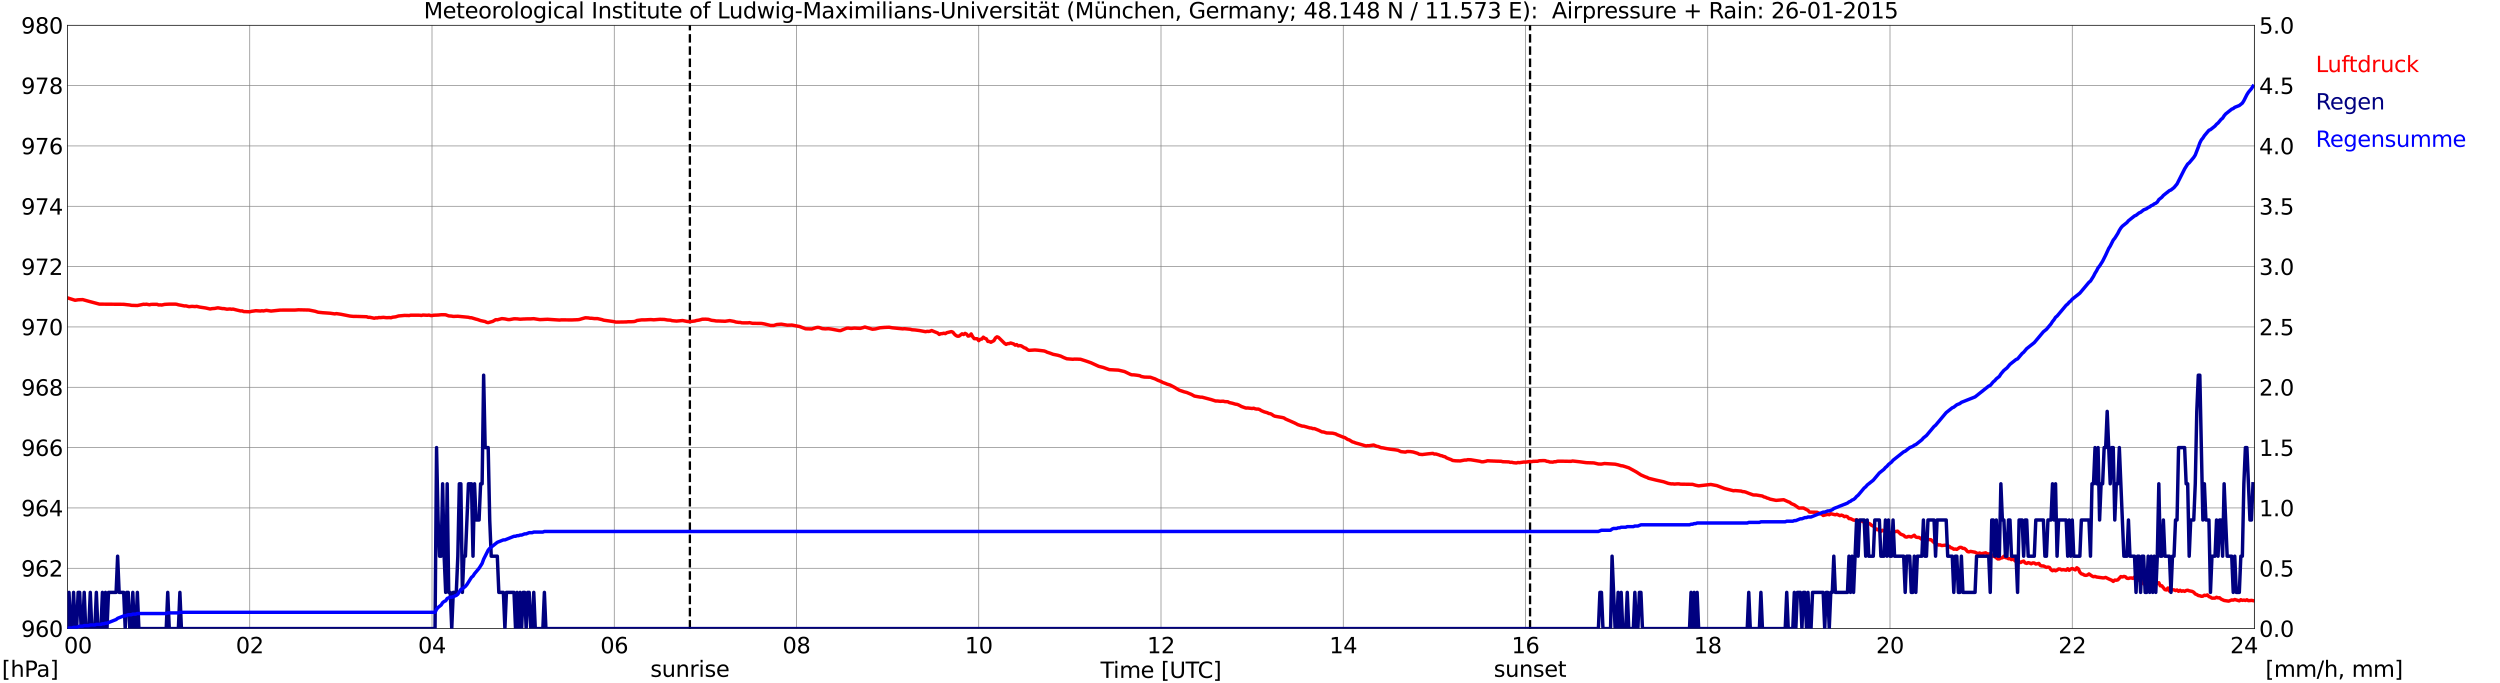 <?xml version="1.0" encoding="utf-8" standalone="no"?>
<!DOCTYPE svg PUBLIC "-//W3C//DTD SVG 1.1//EN"
  "http://www.w3.org/Graphics/SVG/1.1/DTD/svg11.dtd">
<svg xmlns:xlink="http://www.w3.org/1999/xlink" width="1085.4pt" height="296.64pt" viewBox="0 0 1085.4 296.64" xmlns="http://www.w3.org/2000/svg" version="1.1">
 <defs>
  <style type="text/css">*{stroke-linejoin: round; stroke-linecap: butt}</style>
 </defs>
 <g id="figure_1">
  <g id="patch_1">
   <path d="M 0 296.64 
L 1085.4 296.64 
L 1085.4 0 
L 0 0 
z
" style="fill: #ffffff"/>
  </g>
  <g id="axes_1">
   <g id="patch_2">
    <path d="M 29.306 272.909 
L 978.814 272.909 
L 978.814 10.976 
L 29.306 10.976 
z
" style="fill: #ffffff"/>
   </g>
   <g id="patch_3">
    <path d="M 978.814 272.909 
L 978.814 272.909 
L 978.814 10.976 
L 978.814 10.976 
z
" clip-path="url(#p95bdcc2261)" style="fill: #d3d3d3; opacity: 0.25; stroke: #d3d3d3; stroke-linejoin: miter"/>
   </g>
   <g id="matplotlib.axis_1">
    <g id="xtick_1">
     <g id="line2d_1">
      <path d="M 29.306 272.909 
L 29.306 10.976 
" clip-path="url(#p95bdcc2261)" style="fill: none; stroke: #808080; stroke-width: 0.3; stroke-linecap: square"/>
     </g>
     <g id="line2d_2"/>
     <g id="text_1">
      <!--    00 -->
      <g transform="translate(18.733 283.627) scale(0.095 -0.095)">
       <defs>
        <path id="DejaVuSans-20" transform="scale(0.016)"/>
        <path id="DejaVuSans-30" d="M 2034 4250 
Q 1547 4250 1301 3770 
Q 1056 3291 1056 2328 
Q 1056 1369 1301 889 
Q 1547 409 2034 409 
Q 2525 409 2770 889 
Q 3016 1369 3016 2328 
Q 3016 3291 2770 3770 
Q 2525 4250 2034 4250 
z
M 2034 4750 
Q 2819 4750 3233 4129 
Q 3647 3509 3647 2328 
Q 3647 1150 3233 529 
Q 2819 -91 2034 -91 
Q 1250 -91 836 529 
Q 422 1150 422 2328 
Q 422 3509 836 4129 
Q 1250 4750 2034 4750 
z
" transform="scale(0.016)"/>
       </defs>
       <use xlink:href="#DejaVuSans-20"/>
       <use xlink:href="#DejaVuSans-20" transform="translate(31.787 0)"/>
       <use xlink:href="#DejaVuSans-20" transform="translate(63.574 0)"/>
       <use xlink:href="#DejaVuSans-30" transform="translate(95.361 0)"/>
       <use xlink:href="#DejaVuSans-30" transform="translate(158.984 0)"/>
      </g>
     </g>
    </g>
    <g id="xtick_2">
     <g id="line2d_3">
      <path d="M 108.431 272.909 
L 108.431 10.976 
" clip-path="url(#p95bdcc2261)" style="fill: none; stroke: #808080; stroke-width: 0.3; stroke-linecap: square"/>
     </g>
     <g id="line2d_4"/>
     <g id="text_2">
      <!-- 02 -->
      <g transform="translate(102.387 283.627) scale(0.095 -0.095)">
       <defs>
        <path id="DejaVuSans-32" d="M 1228 531 
L 3431 531 
L 3431 0 
L 469 0 
L 469 531 
Q 828 903 1448 1529 
Q 2069 2156 2228 2338 
Q 2531 2678 2651 2914 
Q 2772 3150 2772 3378 
Q 2772 3750 2511 3984 
Q 2250 4219 1831 4219 
Q 1534 4219 1204 4116 
Q 875 4013 500 3803 
L 500 4441 
Q 881 4594 1212 4672 
Q 1544 4750 1819 4750 
Q 2544 4750 2975 4387 
Q 3406 4025 3406 3419 
Q 3406 3131 3298 2873 
Q 3191 2616 2906 2266 
Q 2828 2175 2409 1742 
Q 1991 1309 1228 531 
z
" transform="scale(0.016)"/>
       </defs>
       <use xlink:href="#DejaVuSans-30"/>
       <use xlink:href="#DejaVuSans-32" transform="translate(63.623 0)"/>
      </g>
     </g>
    </g>
    <g id="xtick_3">
     <g id="line2d_5">
      <path d="M 187.557 272.909 
L 187.557 10.976 
" clip-path="url(#p95bdcc2261)" style="fill: none; stroke: #808080; stroke-width: 0.3; stroke-linecap: square"/>
     </g>
     <g id="line2d_6"/>
     <g id="text_3">
      <!-- 04 -->
      <g transform="translate(181.513 283.627) scale(0.095 -0.095)">
       <defs>
        <path id="DejaVuSans-34" d="M 2419 4116 
L 825 1625 
L 2419 1625 
L 2419 4116 
z
M 2253 4666 
L 3047 4666 
L 3047 1625 
L 3713 1625 
L 3713 1100 
L 3047 1100 
L 3047 0 
L 2419 0 
L 2419 1100 
L 313 1100 
L 313 1709 
L 2253 4666 
z
" transform="scale(0.016)"/>
       </defs>
       <use xlink:href="#DejaVuSans-30"/>
       <use xlink:href="#DejaVuSans-34" transform="translate(63.623 0)"/>
      </g>
     </g>
    </g>
    <g id="xtick_4">
     <g id="line2d_7">
      <path d="M 266.683 272.909 
L 266.683 10.976 
" clip-path="url(#p95bdcc2261)" style="fill: none; stroke: #808080; stroke-width: 0.3; stroke-linecap: square"/>
     </g>
     <g id="line2d_8"/>
     <g id="text_4">
      <!-- 06 -->
      <g transform="translate(260.638 283.627) scale(0.095 -0.095)">
       <defs>
        <path id="DejaVuSans-36" d="M 2113 2584 
Q 1688 2584 1439 2293 
Q 1191 2003 1191 1497 
Q 1191 994 1439 701 
Q 1688 409 2113 409 
Q 2538 409 2786 701 
Q 3034 994 3034 1497 
Q 3034 2003 2786 2293 
Q 2538 2584 2113 2584 
z
M 3366 4563 
L 3366 3988 
Q 3128 4100 2886 4159 
Q 2644 4219 2406 4219 
Q 1781 4219 1451 3797 
Q 1122 3375 1075 2522 
Q 1259 2794 1537 2939 
Q 1816 3084 2150 3084 
Q 2853 3084 3261 2657 
Q 3669 2231 3669 1497 
Q 3669 778 3244 343 
Q 2819 -91 2113 -91 
Q 1303 -91 875 529 
Q 447 1150 447 2328 
Q 447 3434 972 4092 
Q 1497 4750 2381 4750 
Q 2619 4750 2861 4703 
Q 3103 4656 3366 4563 
z
" transform="scale(0.016)"/>
       </defs>
       <use xlink:href="#DejaVuSans-30"/>
       <use xlink:href="#DejaVuSans-36" transform="translate(63.623 0)"/>
      </g>
     </g>
    </g>
    <g id="xtick_5">
     <g id="line2d_9">
      <path d="M 345.808 272.909 
L 345.808 10.976 
" clip-path="url(#p95bdcc2261)" style="fill: none; stroke: #808080; stroke-width: 0.3; stroke-linecap: square"/>
     </g>
     <g id="line2d_10"/>
     <g id="text_5">
      <!-- 08 -->
      <g transform="translate(339.764 283.627) scale(0.095 -0.095)">
       <defs>
        <path id="DejaVuSans-38" d="M 2034 2216 
Q 1584 2216 1326 1975 
Q 1069 1734 1069 1313 
Q 1069 891 1326 650 
Q 1584 409 2034 409 
Q 2484 409 2743 651 
Q 3003 894 3003 1313 
Q 3003 1734 2745 1975 
Q 2488 2216 2034 2216 
z
M 1403 2484 
Q 997 2584 770 2862 
Q 544 3141 544 3541 
Q 544 4100 942 4425 
Q 1341 4750 2034 4750 
Q 2731 4750 3128 4425 
Q 3525 4100 3525 3541 
Q 3525 3141 3298 2862 
Q 3072 2584 2669 2484 
Q 3125 2378 3379 2068 
Q 3634 1759 3634 1313 
Q 3634 634 3220 271 
Q 2806 -91 2034 -91 
Q 1263 -91 848 271 
Q 434 634 434 1313 
Q 434 1759 690 2068 
Q 947 2378 1403 2484 
z
M 1172 3481 
Q 1172 3119 1398 2916 
Q 1625 2713 2034 2713 
Q 2441 2713 2670 2916 
Q 2900 3119 2900 3481 
Q 2900 3844 2670 4047 
Q 2441 4250 2034 4250 
Q 1625 4250 1398 4047 
Q 1172 3844 1172 3481 
z
" transform="scale(0.016)"/>
       </defs>
       <use xlink:href="#DejaVuSans-30"/>
       <use xlink:href="#DejaVuSans-38" transform="translate(63.623 0)"/>
      </g>
     </g>
    </g>
    <g id="xtick_6">
     <g id="line2d_11">
      <path d="M 424.934 272.909 
L 424.934 10.976 
" clip-path="url(#p95bdcc2261)" style="fill: none; stroke: #808080; stroke-width: 0.3; stroke-linecap: square"/>
     </g>
     <g id="line2d_12"/>
     <g id="text_6">
      <!-- 10 -->
      <g transform="translate(418.89 283.627) scale(0.095 -0.095)">
       <defs>
        <path id="DejaVuSans-31" d="M 794 531 
L 1825 531 
L 1825 4091 
L 703 3866 
L 703 4441 
L 1819 4666 
L 2450 4666 
L 2450 531 
L 3481 531 
L 3481 0 
L 794 0 
L 794 531 
z
" transform="scale(0.016)"/>
       </defs>
       <use xlink:href="#DejaVuSans-31"/>
       <use xlink:href="#DejaVuSans-30" transform="translate(63.623 0)"/>
      </g>
     </g>
    </g>
    <g id="xtick_7">
     <g id="line2d_13">
      <path d="M 504.06 272.909 
L 504.06 10.976 
" clip-path="url(#p95bdcc2261)" style="fill: none; stroke: #808080; stroke-width: 0.3; stroke-linecap: square"/>
     </g>
     <g id="line2d_14"/>
     <g id="text_7">
      <!-- 12 -->
      <g transform="translate(498.015 283.627) scale(0.095 -0.095)">
       <use xlink:href="#DejaVuSans-31"/>
       <use xlink:href="#DejaVuSans-32" transform="translate(63.623 0)"/>
      </g>
     </g>
    </g>
    <g id="xtick_8">
     <g id="line2d_15">
      <path d="M 583.185 272.909 
L 583.185 10.976 
" clip-path="url(#p95bdcc2261)" style="fill: none; stroke: #808080; stroke-width: 0.3; stroke-linecap: square"/>
     </g>
     <g id="line2d_16"/>
     <g id="text_8">
      <!-- 14 -->
      <g transform="translate(577.141 283.627) scale(0.095 -0.095)">
       <use xlink:href="#DejaVuSans-31"/>
       <use xlink:href="#DejaVuSans-34" transform="translate(63.623 0)"/>
      </g>
     </g>
    </g>
    <g id="xtick_9">
     <g id="line2d_17">
      <path d="M 662.311 272.909 
L 662.311 10.976 
" clip-path="url(#p95bdcc2261)" style="fill: none; stroke: #808080; stroke-width: 0.3; stroke-linecap: square"/>
     </g>
     <g id="line2d_18"/>
     <g id="text_9">
      <!-- 16 -->
      <g transform="translate(656.267 283.627) scale(0.095 -0.095)">
       <use xlink:href="#DejaVuSans-31"/>
       <use xlink:href="#DejaVuSans-36" transform="translate(63.623 0)"/>
      </g>
     </g>
    </g>
    <g id="xtick_10">
     <g id="line2d_19">
      <path d="M 741.437 272.909 
L 741.437 10.976 
" clip-path="url(#p95bdcc2261)" style="fill: none; stroke: #808080; stroke-width: 0.3; stroke-linecap: square"/>
     </g>
     <g id="line2d_20"/>
     <g id="text_10">
      <!-- 18 -->
      <g transform="translate(735.392 283.627) scale(0.095 -0.095)">
       <use xlink:href="#DejaVuSans-31"/>
       <use xlink:href="#DejaVuSans-38" transform="translate(63.623 0)"/>
      </g>
     </g>
    </g>
    <g id="xtick_11">
     <g id="line2d_21">
      <path d="M 820.562 272.909 
L 820.562 10.976 
" clip-path="url(#p95bdcc2261)" style="fill: none; stroke: #808080; stroke-width: 0.3; stroke-linecap: square"/>
     </g>
     <g id="line2d_22"/>
     <g id="text_11">
      <!-- 20 -->
      <g transform="translate(814.518 283.627) scale(0.095 -0.095)">
       <use xlink:href="#DejaVuSans-32"/>
       <use xlink:href="#DejaVuSans-30" transform="translate(63.623 0)"/>
      </g>
     </g>
    </g>
    <g id="xtick_12">
     <g id="line2d_23">
      <path d="M 899.688 272.909 
L 899.688 10.976 
" clip-path="url(#p95bdcc2261)" style="fill: none; stroke: #808080; stroke-width: 0.3; stroke-linecap: square"/>
     </g>
     <g id="line2d_24"/>
     <g id="text_12">
      <!-- 22 -->
      <g transform="translate(893.644 283.627) scale(0.095 -0.095)">
       <use xlink:href="#DejaVuSans-32"/>
       <use xlink:href="#DejaVuSans-32" transform="translate(63.623 0)"/>
      </g>
     </g>
    </g>
    <g id="xtick_13">
     <g id="line2d_25">
      <path d="M 978.814 272.909 
L 978.814 10.976 
" clip-path="url(#p95bdcc2261)" style="fill: none; stroke: #808080; stroke-width: 0.3; stroke-linecap: square"/>
     </g>
     <g id="line2d_26"/>
     <g id="text_13">
      <!-- 24    -->
      <g transform="translate(968.241 283.627) scale(0.095 -0.095)">
       <use xlink:href="#DejaVuSans-32"/>
       <use xlink:href="#DejaVuSans-34" transform="translate(63.623 0)"/>
       <use xlink:href="#DejaVuSans-20" transform="translate(127.246 0)"/>
       <use xlink:href="#DejaVuSans-20" transform="translate(159.033 0)"/>
       <use xlink:href="#DejaVuSans-20" transform="translate(190.82 0)"/>
      </g>
     </g>
    </g>
    <g id="text_14">
     <!-- Time [UTC] -->
     <g transform="translate(477.806 294.322) scale(0.095 -0.095)">
      <defs>
       <path id="DejaVuSans-54" d="M -19 4666 
L 3928 4666 
L 3928 4134 
L 2272 4134 
L 2272 0 
L 1638 0 
L 1638 4134 
L -19 4134 
L -19 4666 
z
" transform="scale(0.016)"/>
       <path id="DejaVuSans-69" d="M 603 3500 
L 1178 3500 
L 1178 0 
L 603 0 
L 603 3500 
z
M 603 4863 
L 1178 4863 
L 1178 4134 
L 603 4134 
L 603 4863 
z
" transform="scale(0.016)"/>
       <path id="DejaVuSans-6d" d="M 3328 2828 
Q 3544 3216 3844 3400 
Q 4144 3584 4550 3584 
Q 5097 3584 5394 3201 
Q 5691 2819 5691 2113 
L 5691 0 
L 5113 0 
L 5113 2094 
Q 5113 2597 4934 2840 
Q 4756 3084 4391 3084 
Q 3944 3084 3684 2787 
Q 3425 2491 3425 1978 
L 3425 0 
L 2847 0 
L 2847 2094 
Q 2847 2600 2669 2842 
Q 2491 3084 2119 3084 
Q 1678 3084 1418 2786 
Q 1159 2488 1159 1978 
L 1159 0 
L 581 0 
L 581 3500 
L 1159 3500 
L 1159 2956 
Q 1356 3278 1631 3431 
Q 1906 3584 2284 3584 
Q 2666 3584 2933 3390 
Q 3200 3197 3328 2828 
z
" transform="scale(0.016)"/>
       <path id="DejaVuSans-65" d="M 3597 1894 
L 3597 1613 
L 953 1613 
Q 991 1019 1311 708 
Q 1631 397 2203 397 
Q 2534 397 2845 478 
Q 3156 559 3463 722 
L 3463 178 
Q 3153 47 2828 -22 
Q 2503 -91 2169 -91 
Q 1331 -91 842 396 
Q 353 884 353 1716 
Q 353 2575 817 3079 
Q 1281 3584 2069 3584 
Q 2775 3584 3186 3129 
Q 3597 2675 3597 1894 
z
M 3022 2063 
Q 3016 2534 2758 2815 
Q 2500 3097 2075 3097 
Q 1594 3097 1305 2825 
Q 1016 2553 972 2059 
L 3022 2063 
z
" transform="scale(0.016)"/>
       <path id="DejaVuSans-5b" d="M 550 4863 
L 1875 4863 
L 1875 4416 
L 1125 4416 
L 1125 -397 
L 1875 -397 
L 1875 -844 
L 550 -844 
L 550 4863 
z
" transform="scale(0.016)"/>
       <path id="DejaVuSans-55" d="M 556 4666 
L 1191 4666 
L 1191 1831 
Q 1191 1081 1462 751 
Q 1734 422 2344 422 
Q 2950 422 3222 751 
Q 3494 1081 3494 1831 
L 3494 4666 
L 4128 4666 
L 4128 1753 
Q 4128 841 3676 375 
Q 3225 -91 2344 -91 
Q 1459 -91 1007 375 
Q 556 841 556 1753 
L 556 4666 
z
" transform="scale(0.016)"/>
       <path id="DejaVuSans-43" d="M 4122 4306 
L 4122 3641 
Q 3803 3938 3442 4084 
Q 3081 4231 2675 4231 
Q 1875 4231 1450 3742 
Q 1025 3253 1025 2328 
Q 1025 1406 1450 917 
Q 1875 428 2675 428 
Q 3081 428 3442 575 
Q 3803 722 4122 1019 
L 4122 359 
Q 3791 134 3420 21 
Q 3050 -91 2638 -91 
Q 1578 -91 968 557 
Q 359 1206 359 2328 
Q 359 3453 968 4101 
Q 1578 4750 2638 4750 
Q 3056 4750 3426 4639 
Q 3797 4528 4122 4306 
z
" transform="scale(0.016)"/>
       <path id="DejaVuSans-5d" d="M 1947 4863 
L 1947 -844 
L 622 -844 
L 622 -397 
L 1369 -397 
L 1369 4416 
L 622 4416 
L 622 4863 
L 1947 4863 
z
" transform="scale(0.016)"/>
      </defs>
      <use xlink:href="#DejaVuSans-54"/>
      <use xlink:href="#DejaVuSans-69" transform="translate(57.959 0)"/>
      <use xlink:href="#DejaVuSans-6d" transform="translate(85.742 0)"/>
      <use xlink:href="#DejaVuSans-65" transform="translate(183.154 0)"/>
      <use xlink:href="#DejaVuSans-20" transform="translate(244.678 0)"/>
      <use xlink:href="#DejaVuSans-5b" transform="translate(276.465 0)"/>
      <use xlink:href="#DejaVuSans-55" transform="translate(315.479 0)"/>
      <use xlink:href="#DejaVuSans-54" transform="translate(388.672 0)"/>
      <use xlink:href="#DejaVuSans-43" transform="translate(443.881 0)"/>
      <use xlink:href="#DejaVuSans-5d" transform="translate(513.705 0)"/>
     </g>
    </g>
   </g>
   <g id="matplotlib.axis_2">
    <g id="ytick_1">
     <g id="line2d_27">
      <path d="M 29.306 272.909 
L 978.814 272.909 
" clip-path="url(#p95bdcc2261)" style="fill: none; stroke: #808080; stroke-width: 0.3; stroke-linecap: square"/>
     </g>
     <g id="line2d_28"/>
     <g id="text_15">
      <!-- 960 -->
      <g transform="translate(9.173 276.518) scale(0.095 -0.095)">
       <defs>
        <path id="DejaVuSans-39" d="M 703 97 
L 703 672 
Q 941 559 1184 500 
Q 1428 441 1663 441 
Q 2288 441 2617 861 
Q 2947 1281 2994 2138 
Q 2813 1869 2534 1725 
Q 2256 1581 1919 1581 
Q 1219 1581 811 2004 
Q 403 2428 403 3163 
Q 403 3881 828 4315 
Q 1253 4750 1959 4750 
Q 2769 4750 3195 4129 
Q 3622 3509 3622 2328 
Q 3622 1225 3098 567 
Q 2575 -91 1691 -91 
Q 1453 -91 1209 -44 
Q 966 3 703 97 
z
M 1959 2075 
Q 2384 2075 2632 2365 
Q 2881 2656 2881 3163 
Q 2881 3666 2632 3958 
Q 2384 4250 1959 4250 
Q 1534 4250 1286 3958 
Q 1038 3666 1038 3163 
Q 1038 2656 1286 2365 
Q 1534 2075 1959 2075 
z
" transform="scale(0.016)"/>
       </defs>
       <use xlink:href="#DejaVuSans-39"/>
       <use xlink:href="#DejaVuSans-36" transform="translate(63.623 0)"/>
       <use xlink:href="#DejaVuSans-30" transform="translate(127.246 0)"/>
      </g>
     </g>
    </g>
    <g id="ytick_2">
     <g id="line2d_29">
      <path d="M 29.306 246.715 
L 978.814 246.715 
" clip-path="url(#p95bdcc2261)" style="fill: none; stroke: #808080; stroke-width: 0.3; stroke-linecap: square"/>
     </g>
     <g id="line2d_30"/>
     <g id="text_16">
      <!-- 962 -->
      <g transform="translate(9.173 250.325) scale(0.095 -0.095)">
       <use xlink:href="#DejaVuSans-39"/>
       <use xlink:href="#DejaVuSans-36" transform="translate(63.623 0)"/>
       <use xlink:href="#DejaVuSans-32" transform="translate(127.246 0)"/>
      </g>
     </g>
    </g>
    <g id="ytick_3">
     <g id="line2d_31">
      <path d="M 29.306 220.522 
L 978.814 220.522 
" clip-path="url(#p95bdcc2261)" style="fill: none; stroke: #808080; stroke-width: 0.3; stroke-linecap: square"/>
     </g>
     <g id="line2d_32"/>
     <g id="text_17">
      <!-- 964 -->
      <g transform="translate(9.173 224.131) scale(0.095 -0.095)">
       <use xlink:href="#DejaVuSans-39"/>
       <use xlink:href="#DejaVuSans-36" transform="translate(63.623 0)"/>
       <use xlink:href="#DejaVuSans-34" transform="translate(127.246 0)"/>
      </g>
     </g>
    </g>
    <g id="ytick_4">
     <g id="line2d_33">
      <path d="M 29.306 194.329 
L 978.814 194.329 
" clip-path="url(#p95bdcc2261)" style="fill: none; stroke: #808080; stroke-width: 0.3; stroke-linecap: square"/>
     </g>
     <g id="line2d_34"/>
     <g id="text_18">
      <!-- 966 -->
      <g transform="translate(9.173 197.938) scale(0.095 -0.095)">
       <use xlink:href="#DejaVuSans-39"/>
       <use xlink:href="#DejaVuSans-36" transform="translate(63.623 0)"/>
       <use xlink:href="#DejaVuSans-36" transform="translate(127.246 0)"/>
      </g>
     </g>
    </g>
    <g id="ytick_5">
     <g id="line2d_35">
      <path d="M 29.306 168.136 
L 978.814 168.136 
" clip-path="url(#p95bdcc2261)" style="fill: none; stroke: #808080; stroke-width: 0.3; stroke-linecap: square"/>
     </g>
     <g id="line2d_36"/>
     <g id="text_19">
      <!-- 968 -->
      <g transform="translate(9.173 171.745) scale(0.095 -0.095)">
       <use xlink:href="#DejaVuSans-39"/>
       <use xlink:href="#DejaVuSans-36" transform="translate(63.623 0)"/>
       <use xlink:href="#DejaVuSans-38" transform="translate(127.246 0)"/>
      </g>
     </g>
    </g>
    <g id="ytick_6">
     <g id="line2d_37">
      <path d="M 29.306 141.942 
L 978.814 141.942 
" clip-path="url(#p95bdcc2261)" style="fill: none; stroke: #808080; stroke-width: 0.3; stroke-linecap: square"/>
     </g>
     <g id="line2d_38"/>
     <g id="text_20">
      <!-- 970 -->
      <g transform="translate(9.173 145.551) scale(0.095 -0.095)">
       <defs>
        <path id="DejaVuSans-37" d="M 525 4666 
L 3525 4666 
L 3525 4397 
L 1831 0 
L 1172 0 
L 2766 4134 
L 525 4134 
L 525 4666 
z
" transform="scale(0.016)"/>
       </defs>
       <use xlink:href="#DejaVuSans-39"/>
       <use xlink:href="#DejaVuSans-37" transform="translate(63.623 0)"/>
       <use xlink:href="#DejaVuSans-30" transform="translate(127.246 0)"/>
      </g>
     </g>
    </g>
    <g id="ytick_7">
     <g id="line2d_39">
      <path d="M 29.306 115.749 
L 978.814 115.749 
" clip-path="url(#p95bdcc2261)" style="fill: none; stroke: #808080; stroke-width: 0.3; stroke-linecap: square"/>
     </g>
     <g id="line2d_40"/>
     <g id="text_21">
      <!-- 972 -->
      <g transform="translate(9.173 119.358) scale(0.095 -0.095)">
       <use xlink:href="#DejaVuSans-39"/>
       <use xlink:href="#DejaVuSans-37" transform="translate(63.623 0)"/>
       <use xlink:href="#DejaVuSans-32" transform="translate(127.246 0)"/>
      </g>
     </g>
    </g>
    <g id="ytick_8">
     <g id="line2d_41">
      <path d="M 29.306 89.556 
L 978.814 89.556 
" clip-path="url(#p95bdcc2261)" style="fill: none; stroke: #808080; stroke-width: 0.3; stroke-linecap: square"/>
     </g>
     <g id="line2d_42"/>
     <g id="text_22">
      <!-- 974 -->
      <g transform="translate(9.173 93.165) scale(0.095 -0.095)">
       <use xlink:href="#DejaVuSans-39"/>
       <use xlink:href="#DejaVuSans-37" transform="translate(63.623 0)"/>
       <use xlink:href="#DejaVuSans-34" transform="translate(127.246 0)"/>
      </g>
     </g>
    </g>
    <g id="ytick_9">
     <g id="line2d_43">
      <path d="M 29.306 63.362 
L 978.814 63.362 
" clip-path="url(#p95bdcc2261)" style="fill: none; stroke: #808080; stroke-width: 0.3; stroke-linecap: square"/>
     </g>
     <g id="line2d_44"/>
     <g id="text_23">
      <!-- 976 -->
      <g transform="translate(9.173 66.972) scale(0.095 -0.095)">
       <use xlink:href="#DejaVuSans-39"/>
       <use xlink:href="#DejaVuSans-37" transform="translate(63.623 0)"/>
       <use xlink:href="#DejaVuSans-36" transform="translate(127.246 0)"/>
      </g>
     </g>
    </g>
    <g id="ytick_10">
     <g id="line2d_45">
      <path d="M 29.306 37.169 
L 978.814 37.169 
" clip-path="url(#p95bdcc2261)" style="fill: none; stroke: #808080; stroke-width: 0.3; stroke-linecap: square"/>
     </g>
     <g id="line2d_46"/>
     <g id="text_24">
      <!-- 978 -->
      <g transform="translate(9.173 40.778) scale(0.095 -0.095)">
       <use xlink:href="#DejaVuSans-39"/>
       <use xlink:href="#DejaVuSans-37" transform="translate(63.623 0)"/>
       <use xlink:href="#DejaVuSans-38" transform="translate(127.246 0)"/>
      </g>
     </g>
    </g>
    <g id="ytick_11">
     <g id="line2d_47">
      <path d="M 29.306 10.976 
L 978.814 10.976 
" clip-path="url(#p95bdcc2261)" style="fill: none; stroke: #808080; stroke-width: 0.3; stroke-linecap: square"/>
     </g>
     <g id="line2d_48"/>
     <g id="text_25">
      <!-- 980 -->
      <g transform="translate(9.173 14.585) scale(0.095 -0.095)">
       <use xlink:href="#DejaVuSans-39"/>
       <use xlink:href="#DejaVuSans-38" transform="translate(63.623 0)"/>
       <use xlink:href="#DejaVuSans-30" transform="translate(127.246 0)"/>
      </g>
     </g>
    </g>
   </g>
   <g id="line2d_49">
    <path d="M 299.52 272.909 
L 299.52 10.976 
" clip-path="url(#p95bdcc2261)" style="fill: none; stroke-dasharray: 3.7,1.6; stroke-dashoffset: 0; stroke: #000000"/>
   </g>
   <g id="line2d_50">
    <path d="M 664.289 272.909 
L 664.289 10.976 
" clip-path="url(#p95bdcc2261)" style="fill: none; stroke-dasharray: 3.7,1.6; stroke-dashoffset: 0; stroke: #000000"/>
   </g>
   <g id="line2d_51">
    <path d="M 29.306 129.326 
L 32.603 130.365 
L 33.921 130.155 
L 35.9 130.077 
L 38.537 130.81 
L 43.153 132.041 
L 53.703 132.12 
L 55.022 132.277 
L 56.34 132.408 
L 57 132.565 
L 59.637 132.644 
L 60.956 132.382 
L 62.275 132.094 
L 62.934 132.146 
L 63.594 132.067 
L 64.912 132.329 
L 65.572 132.146 
L 68.209 132.12 
L 68.869 132.408 
L 69.528 132.355 
L 70.187 132.434 
L 71.506 132.146 
L 73.484 132.041 
L 76.122 132.041 
L 76.781 132.12 
L 77.441 132.329 
L 78.759 132.565 
L 80.078 132.827 
L 80.737 132.801 
L 82.056 133.141 
L 83.375 133.01 
L 84.694 133.115 
L 85.353 133.01 
L 86.672 133.325 
L 89.309 133.718 
L 91.288 134.163 
L 91.947 134.006 
L 93.266 133.901 
L 94.584 133.639 
L 96.563 133.979 
L 97.222 133.979 
L 98.541 134.241 
L 99.86 134.137 
L 100.519 134.268 
L 101.178 134.189 
L 102.497 134.53 
L 104.475 135.001 
L 105.135 134.975 
L 105.794 135.263 
L 108.431 135.368 
L 109.091 135.184 
L 110.41 135.001 
L 111.069 134.896 
L 113.047 135.027 
L 113.707 134.922 
L 114.366 135.001 
L 115.685 134.739 
L 117.663 135.053 
L 121.619 134.634 
L 128.213 134.608 
L 129.532 134.503 
L 134.147 134.608 
L 136.785 135.132 
L 138.104 135.551 
L 140.082 135.761 
L 143.379 135.996 
L 145.357 136.284 
L 146.016 136.154 
L 147.994 136.442 
L 150.632 136.966 
L 151.951 137.227 
L 153.269 137.358 
L 155.247 137.385 
L 159.204 137.516 
L 159.863 137.778 
L 160.523 137.751 
L 162.501 138.17 
L 163.16 137.987 
L 163.819 138.039 
L 164.479 137.856 
L 165.138 137.908 
L 166.457 137.778 
L 167.776 137.935 
L 169.094 137.882 
L 169.754 137.961 
L 170.413 137.725 
L 171.732 137.568 
L 173.051 137.175 
L 175.688 136.939 
L 177.666 136.992 
L 178.326 136.835 
L 182.282 136.861 
L 182.941 136.966 
L 183.601 136.782 
L 185.579 136.887 
L 186.238 136.782 
L 186.898 136.966 
L 187.557 137.018 
L 188.217 136.861 
L 190.195 136.782 
L 191.513 136.651 
L 192.832 136.651 
L 193.492 136.677 
L 194.81 137.149 
L 196.129 137.254 
L 196.788 137.385 
L 198.767 137.306 
L 203.382 137.751 
L 204.042 137.935 
L 204.701 137.961 
L 206.679 138.563 
L 207.339 138.72 
L 208.657 139.192 
L 210.635 139.611 
L 211.295 139.952 
L 211.954 140.083 
L 213.932 139.532 
L 215.251 138.773 
L 215.91 138.851 
L 217.889 138.328 
L 219.207 138.459 
L 220.526 138.747 
L 221.186 138.773 
L 223.164 138.406 
L 224.482 138.432 
L 225.801 138.589 
L 227.12 138.511 
L 229.098 138.432 
L 230.417 138.432 
L 231.736 138.354 
L 234.373 138.773 
L 237.67 138.616 
L 242.945 138.956 
L 243.604 138.878 
L 244.923 138.878 
L 248.22 138.904 
L 250.858 138.799 
L 251.517 138.72 
L 252.836 138.328 
L 254.155 137.961 
L 255.473 138.039 
L 256.133 138.17 
L 256.792 138.17 
L 258.111 138.328 
L 259.43 138.328 
L 261.408 138.773 
L 262.067 139.009 
L 266.683 139.663 
L 267.342 139.847 
L 271.958 139.768 
L 272.617 139.69 
L 273.936 139.69 
L 275.255 139.611 
L 275.914 139.454 
L 276.573 139.14 
L 278.552 138.878 
L 279.87 138.878 
L 282.508 138.747 
L 283.827 138.851 
L 286.464 138.642 
L 288.442 138.694 
L 289.761 138.93 
L 291.08 139.009 
L 291.739 139.218 
L 293.717 139.401 
L 296.355 139.166 
L 298.333 139.559 
L 299.652 139.611 
L 301.63 139.375 
L 302.289 139.166 
L 303.608 138.956 
L 304.927 138.589 
L 306.246 138.563 
L 307.564 138.642 
L 308.883 139.061 
L 310.202 139.218 
L 310.861 139.349 
L 312.18 139.375 
L 314.818 139.48 
L 316.796 139.192 
L 318.774 139.559 
L 319.433 139.794 
L 320.752 139.978 
L 321.411 139.978 
L 322.071 140.161 
L 324.708 140.187 
L 325.368 140.083 
L 326.686 140.371 
L 330.643 140.423 
L 331.961 140.659 
L 334.599 141.314 
L 335.918 141.314 
L 337.236 140.895 
L 339.215 140.737 
L 341.852 141.183 
L 343.83 141.13 
L 347.127 141.759 
L 349.765 142.754 
L 352.402 142.833 
L 354.38 142.23 
L 355.04 142.126 
L 355.699 142.204 
L 357.018 142.676 
L 358.337 142.78 
L 359.655 142.702 
L 360.974 142.885 
L 364.271 143.514 
L 364.93 143.54 
L 367.568 142.492 
L 368.227 142.44 
L 369.546 142.597 
L 370.865 142.44 
L 373.502 142.571 
L 374.821 142.204 
L 375.481 141.968 
L 377.459 142.545 
L 378.777 142.938 
L 380.096 142.807 
L 382.074 142.309 
L 384.053 142.152 
L 386.031 142.073 
L 387.349 142.309 
L 391.965 142.78 
L 392.624 142.702 
L 395.262 142.964 
L 395.921 143.173 
L 397.24 143.252 
L 399.218 143.514 
L 401.856 144.012 
L 402.515 143.854 
L 403.175 143.907 
L 403.834 143.802 
L 404.493 143.514 
L 405.812 144.064 
L 407.131 144.588 
L 407.79 145.19 
L 408.45 144.876 
L 409.109 144.85 
L 409.768 144.666 
L 410.428 144.85 
L 411.087 144.431 
L 413.065 143.959 
L 413.725 144.247 
L 414.384 145.085 
L 415.043 145.662 
L 415.703 145.976 
L 416.362 145.95 
L 417.681 144.928 
L 418.34 145.243 
L 419 144.745 
L 419.659 145.085 
L 420.318 145.924 
L 420.978 145.793 
L 421.637 144.981 
L 422.297 146.186 
L 422.956 147.024 
L 424.275 147.076 
L 424.934 147.888 
L 425.593 147.286 
L 426.253 147.207 
L 426.912 146.395 
L 427.572 146.893 
L 428.231 147.129 
L 428.89 148.229 
L 429.55 148.255 
L 430.209 148.595 
L 431.528 147.888 
L 432.187 146.736 
L 432.847 146.238 
L 433.506 146.474 
L 436.144 149.067 
L 436.803 149.512 
L 437.462 149.198 
L 438.122 149.172 
L 438.781 148.91 
L 440.1 149.329 
L 440.759 149.853 
L 441.419 149.617 
L 442.078 150.167 
L 442.737 150.036 
L 443.397 150.167 
L 444.716 151.005 
L 445.375 151.188 
L 446.034 151.765 
L 446.694 152.105 
L 449.331 151.948 
L 450.65 152.053 
L 453.287 152.367 
L 453.947 152.577 
L 454.606 152.917 
L 455.925 153.336 
L 457.244 153.834 
L 459.222 154.227 
L 460.541 154.62 
L 461.859 155.248 
L 463.178 155.772 
L 465.816 155.982 
L 466.475 155.903 
L 467.794 155.929 
L 469.113 155.982 
L 471.091 156.61 
L 472.409 157.056 
L 473.728 157.527 
L 477.025 159.046 
L 479.003 159.544 
L 481.641 160.487 
L 485.597 160.697 
L 488.235 161.325 
L 490.872 162.583 
L 491.532 162.74 
L 492.191 162.74 
L 493.51 162.897 
L 494.828 163.106 
L 495.488 163.447 
L 496.807 163.709 
L 499.444 163.787 
L 500.763 164.259 
L 501.422 164.468 
L 502.741 165.123 
L 504.06 165.621 
L 504.719 166.014 
L 506.038 166.485 
L 506.697 166.774 
L 508.016 167.166 
L 509.994 168.214 
L 511.972 169.393 
L 513.95 170.074 
L 515.269 170.414 
L 516.588 170.964 
L 517.247 171.226 
L 518.566 171.96 
L 521.204 172.431 
L 521.863 172.431 
L 525.819 173.479 
L 527.138 173.898 
L 527.797 174.108 
L 528.457 174.081 
L 529.776 174.239 
L 531.094 174.186 
L 531.754 174.37 
L 533.073 174.422 
L 533.732 174.789 
L 535.051 175.077 
L 536.369 175.47 
L 537.029 175.548 
L 537.688 175.784 
L 539.007 176.491 
L 540.326 176.963 
L 540.985 177.172 
L 541.644 177.12 
L 543.623 177.356 
L 544.282 177.225 
L 544.941 177.487 
L 545.601 177.618 
L 546.26 177.591 
L 546.919 177.827 
L 547.579 178.272 
L 548.898 178.822 
L 550.216 179.189 
L 550.876 179.53 
L 551.535 179.608 
L 552.195 179.923 
L 552.854 180.42 
L 553.513 180.708 
L 556.81 181.285 
L 557.47 181.468 
L 558.129 181.913 
L 562.085 183.642 
L 563.404 184.349 
L 565.382 185.004 
L 566.042 185.03 
L 568.679 185.79 
L 569.338 185.842 
L 569.998 186.104 
L 570.657 186.078 
L 572.635 186.864 
L 573.954 187.519 
L 574.613 187.545 
L 575.932 187.964 
L 578.57 188.069 
L 579.889 188.383 
L 580.548 188.75 
L 581.867 189.274 
L 583.185 189.797 
L 583.845 189.981 
L 585.164 190.819 
L 585.823 191.002 
L 587.142 191.84 
L 587.801 191.998 
L 588.46 192.286 
L 589.779 192.652 
L 593.076 193.622 
L 593.736 193.491 
L 594.395 193.517 
L 596.373 193.203 
L 597.692 193.753 
L 598.351 193.857 
L 599.67 194.381 
L 600.329 194.434 
L 601.648 194.696 
L 603.626 195.036 
L 605.604 195.272 
L 606.923 195.481 
L 608.242 196.084 
L 610.22 196.293 
L 610.879 196.031 
L 612.198 196.058 
L 613.517 196.241 
L 615.495 196.843 
L 616.154 197.21 
L 617.473 197.341 
L 620.111 197.027 
L 622.089 196.843 
L 622.748 197.158 
L 623.408 197.105 
L 624.726 197.498 
L 625.386 197.786 
L 626.045 197.891 
L 626.705 198.179 
L 627.364 198.31 
L 628.023 198.782 
L 629.342 199.306 
L 630.001 199.541 
L 630.661 199.908 
L 631.98 200.065 
L 633.958 200.118 
L 635.936 199.725 
L 636.595 199.751 
L 637.255 199.568 
L 638.573 199.62 
L 642.53 200.275 
L 643.189 200.484 
L 643.848 200.51 
L 645.167 200.249 
L 645.827 200.039 
L 647.145 200.118 
L 649.783 200.222 
L 651.761 200.275 
L 652.42 200.458 
L 655.058 200.537 
L 655.717 200.746 
L 656.377 200.694 
L 657.036 200.877 
L 658.355 201.008 
L 659.014 200.799 
L 659.674 200.877 
L 661.652 200.589 
L 662.311 200.641 
L 664.289 200.353 
L 664.949 200.432 
L 665.608 200.301 
L 667.586 200.249 
L 668.246 200.039 
L 670.224 199.96 
L 670.883 200.013 
L 671.542 200.275 
L 672.202 200.353 
L 672.861 200.589 
L 674.18 200.641 
L 674.839 200.458 
L 675.499 200.458 
L 676.158 200.249 
L 677.477 200.222 
L 682.092 200.301 
L 682.752 200.144 
L 686.049 200.51 
L 688.686 200.877 
L 691.983 200.982 
L 693.961 201.453 
L 695.28 201.48 
L 696.599 201.244 
L 701.215 201.532 
L 702.533 201.82 
L 703.852 202.213 
L 704.511 202.265 
L 707.149 203.104 
L 710.446 204.911 
L 712.424 206.194 
L 714.402 207.059 
L 715.062 207.268 
L 715.721 207.635 
L 719.018 208.447 
L 722.315 209.18 
L 724.293 209.861 
L 725.612 210.097 
L 726.271 210.071 
L 726.93 210.176 
L 728.249 210.071 
L 728.909 210.071 
L 729.568 210.202 
L 734.843 210.281 
L 736.162 210.673 
L 737.48 210.935 
L 742.756 210.333 
L 745.393 210.831 
L 748.69 212.088 
L 752.646 213.083 
L 753.306 212.979 
L 755.943 213.214 
L 756.602 213.45 
L 757.262 213.476 
L 757.921 213.66 
L 759.24 214.183 
L 761.218 214.891 
L 762.537 214.917 
L 765.174 215.362 
L 765.834 215.755 
L 766.493 215.886 
L 767.153 216.226 
L 767.812 216.384 
L 768.471 216.698 
L 771.109 217.248 
L 774.406 216.96 
L 776.384 217.85 
L 777.043 218.086 
L 777.703 218.636 
L 779.021 219.186 
L 781 220.575 
L 782.978 220.548 
L 784.296 221.256 
L 784.956 221.57 
L 785.615 222.33 
L 788.912 222.408 
L 790.231 223.089 
L 790.89 223.194 
L 791.55 223.796 
L 793.528 223.299 
L 794.187 223.482 
L 794.847 223.037 
L 796.825 223.508 
L 797.484 223.272 
L 798.803 223.875 
L 799.462 223.639 
L 800.122 223.875 
L 800.781 224.32 
L 801.44 224.137 
L 802.1 224.373 
L 802.759 225.158 
L 803.419 225.158 
L 804.737 225.813 
L 805.397 225.866 
L 806.056 225.63 
L 806.715 226.206 
L 807.375 226.232 
L 808.034 226.128 
L 809.353 226.73 
L 810.012 226.651 
L 810.672 226.861 
L 811.99 227.568 
L 812.65 228.144 
L 813.309 228.302 
L 813.969 229.218 
L 814.628 229.926 
L 815.287 229.742 
L 815.947 230.528 
L 816.606 230.738 
L 817.265 230.214 
L 818.584 230.764 
L 819.244 230.318 
L 820.562 231.392 
L 821.222 231.13 
L 823.859 230.607 
L 825.178 231.89 
L 826.497 232.414 
L 827.156 233.069 
L 827.816 233.2 
L 828.475 232.912 
L 829.134 232.964 
L 829.794 233.147 
L 831.112 232.388 
L 831.772 233.174 
L 832.431 233.331 
L 833.091 233.305 
L 833.75 233.671 
L 834.409 234.195 
L 835.069 233.986 
L 835.728 234.274 
L 837.706 234.274 
L 838.366 234.326 
L 839.684 235.557 
L 841.663 236.657 
L 842.322 236.552 
L 842.981 236.867 
L 844.959 236.657 
L 845.619 237.076 
L 846.278 237.207 
L 846.938 237.784 
L 847.597 237.993 
L 848.256 238.438 
L 848.916 238.36 
L 849.575 238.517 
L 850.894 237.626 
L 851.553 237.679 
L 852.213 238.098 
L 852.872 238.098 
L 853.531 238.622 
L 854.191 239.46 
L 854.85 239.617 
L 855.51 239.381 
L 857.488 239.748 
L 858.147 240.115 
L 858.806 240.324 
L 859.466 240.089 
L 860.125 240.403 
L 862.103 240.01 
L 862.763 240.429 
L 863.422 240.534 
L 864.082 240.403 
L 865.4 241.503 
L 866.06 241.66 
L 867.378 242.682 
L 868.038 242.656 
L 868.697 242.263 
L 869.357 242.184 
L 870.016 241.503 
L 870.675 242.079 
L 871.335 242.21 
L 871.994 242.577 
L 872.653 242.551 
L 873.313 242.97 
L 873.972 242.472 
L 874.632 243.258 
L 875.291 243.808 
L 875.95 243.939 
L 876.61 243.808 
L 877.269 244.227 
L 877.929 243.834 
L 878.588 243.625 
L 879.247 244.384 
L 879.907 244.62 
L 880.566 244.28 
L 881.225 244.437 
L 881.885 244.777 
L 882.544 244.384 
L 883.204 244.437 
L 883.863 244.882 
L 885.182 244.62 
L 885.841 245.511 
L 886.5 245.72 
L 887.16 245.694 
L 888.479 246.349 
L 889.138 246.192 
L 889.797 246.375 
L 890.457 247.344 
L 891.116 247.789 
L 891.775 247.501 
L 892.435 247.816 
L 893.094 247.527 
L 893.754 247.03 
L 894.413 247.082 
L 895.072 247.449 
L 895.732 247.318 
L 897.051 247.554 
L 897.71 246.925 
L 898.369 247.606 
L 899.029 247.056 
L 899.688 246.82 
L 901.007 247.423 
L 901.666 246.506 
L 902.326 246.951 
L 902.985 248.444 
L 903.644 249.125 
L 904.304 249.309 
L 904.963 249.702 
L 905.622 249.806 
L 906.282 249.649 
L 906.941 249.178 
L 908.26 250.094 
L 908.919 250.409 
L 909.579 250.252 
L 910.238 250.514 
L 912.876 250.88 
L 913.535 250.88 
L 914.194 250.697 
L 915.513 251.352 
L 916.832 251.928 
L 917.491 252.426 
L 918.151 251.849 
L 918.81 251.902 
L 919.469 251.771 
L 920.788 250.33 
L 921.448 250.514 
L 922.107 250.252 
L 922.766 250.409 
L 923.426 251.064 
L 924.085 251.142 
L 924.745 250.933 
L 925.404 250.933 
L 926.063 251.116 
L 926.723 250.54 
L 927.382 250.592 
L 928.041 251.456 
L 928.701 251.902 
L 929.36 251.456 
L 930.02 252.766 
L 930.679 253.473 
L 931.338 253.185 
L 932.657 254.39 
L 933.316 253.892 
L 933.976 254.312 
L 934.635 254.181 
L 935.295 253.369 
L 935.954 253.159 
L 936.613 253.342 
L 937.273 253.002 
L 937.932 254.338 
L 938.592 254.338 
L 939.91 255.988 
L 940.57 256.145 
L 941.229 255.281 
L 941.888 256.617 
L 942.548 256.04 
L 943.867 256.093 
L 944.526 256.407 
L 945.185 256.145 
L 945.845 256.721 
L 946.504 256.276 
L 947.163 256.695 
L 947.823 256.486 
L 948.482 256.748 
L 949.142 256.381 
L 949.801 256.25 
L 950.46 256.512 
L 951.779 256.774 
L 952.438 257.14 
L 953.098 257.874 
L 953.757 258.136 
L 954.417 258.555 
L 955.076 258.66 
L 955.735 258.895 
L 956.395 258.843 
L 957.054 258.424 
L 957.714 258.555 
L 958.373 258.293 
L 959.032 259.026 
L 959.692 259.262 
L 960.351 259.707 
L 961.67 259.681 
L 962.329 259.314 
L 962.989 259.576 
L 963.648 259.524 
L 964.307 260.1 
L 965.626 260.703 
L 967.604 260.991 
L 968.923 260.467 
L 969.582 260.572 
L 970.242 260.284 
L 972.22 260.86 
L 972.879 260.362 
L 973.539 260.677 
L 974.198 260.519 
L 974.857 260.703 
L 975.517 260.388 
L 976.176 260.807 
L 977.495 260.663 
L 978.154 260.773 
L 978.154 260.773 
" clip-path="url(#p95bdcc2261)" style="fill: none; stroke: #ff0000; stroke-width: 1.5; stroke-linecap: square"/>
   </g>
   <g id="patch_4">
    <path d="M 29.306 272.909 
L 29.306 10.976 
" style="fill: none; stroke: #000000; stroke-width: 0.3; stroke-linejoin: miter; stroke-linecap: square"/>
   </g>
   <g id="patch_5">
    <path d="M 29.306 272.909 
L 978.814 272.909 
" style="fill: none; stroke: #000000; stroke-width: 0.3; stroke-linejoin: miter; stroke-linecap: square"/>
   </g>
   <g id="patch_6">
    <path d="M 29.306 10.976 
L 978.814 10.976 
" style="fill: none; stroke: #000000; stroke-width: 0.3; stroke-linejoin: miter; stroke-linecap: square"/>
   </g>
   <g id="text_26">
    <!-- sunrise -->
    <g transform="translate(282.355 293.863) scale(0.095 -0.095)">
     <defs>
      <path id="DejaVuSans-73" d="M 2834 3397 
L 2834 2853 
Q 2591 2978 2328 3040 
Q 2066 3103 1784 3103 
Q 1356 3103 1142 2972 
Q 928 2841 928 2578 
Q 928 2378 1081 2264 
Q 1234 2150 1697 2047 
L 1894 2003 
Q 2506 1872 2764 1633 
Q 3022 1394 3022 966 
Q 3022 478 2636 193 
Q 2250 -91 1575 -91 
Q 1294 -91 989 -36 
Q 684 19 347 128 
L 347 722 
Q 666 556 975 473 
Q 1284 391 1588 391 
Q 1994 391 2212 530 
Q 2431 669 2431 922 
Q 2431 1156 2273 1281 
Q 2116 1406 1581 1522 
L 1381 1569 
Q 847 1681 609 1914 
Q 372 2147 372 2553 
Q 372 3047 722 3315 
Q 1072 3584 1716 3584 
Q 2034 3584 2315 3537 
Q 2597 3491 2834 3397 
z
" transform="scale(0.016)"/>
      <path id="DejaVuSans-75" d="M 544 1381 
L 544 3500 
L 1119 3500 
L 1119 1403 
Q 1119 906 1312 657 
Q 1506 409 1894 409 
Q 2359 409 2629 706 
Q 2900 1003 2900 1516 
L 2900 3500 
L 3475 3500 
L 3475 0 
L 2900 0 
L 2900 538 
Q 2691 219 2414 64 
Q 2138 -91 1772 -91 
Q 1169 -91 856 284 
Q 544 659 544 1381 
z
M 1991 3584 
L 1991 3584 
z
" transform="scale(0.016)"/>
      <path id="DejaVuSans-6e" d="M 3513 2113 
L 3513 0 
L 2938 0 
L 2938 2094 
Q 2938 2591 2744 2837 
Q 2550 3084 2163 3084 
Q 1697 3084 1428 2787 
Q 1159 2491 1159 1978 
L 1159 0 
L 581 0 
L 581 3500 
L 1159 3500 
L 1159 2956 
Q 1366 3272 1645 3428 
Q 1925 3584 2291 3584 
Q 2894 3584 3203 3211 
Q 3513 2838 3513 2113 
z
" transform="scale(0.016)"/>
      <path id="DejaVuSans-72" d="M 2631 2963 
Q 2534 3019 2420 3045 
Q 2306 3072 2169 3072 
Q 1681 3072 1420 2755 
Q 1159 2438 1159 1844 
L 1159 0 
L 581 0 
L 581 3500 
L 1159 3500 
L 1159 2956 
Q 1341 3275 1631 3429 
Q 1922 3584 2338 3584 
Q 2397 3584 2469 3576 
Q 2541 3569 2628 3553 
L 2631 2963 
z
" transform="scale(0.016)"/>
     </defs>
     <use xlink:href="#DejaVuSans-73"/>
     <use xlink:href="#DejaVuSans-75" transform="translate(52.1 0)"/>
     <use xlink:href="#DejaVuSans-6e" transform="translate(115.479 0)"/>
     <use xlink:href="#DejaVuSans-72" transform="translate(178.857 0)"/>
     <use xlink:href="#DejaVuSans-69" transform="translate(219.971 0)"/>
     <use xlink:href="#DejaVuSans-73" transform="translate(247.754 0)"/>
     <use xlink:href="#DejaVuSans-65" transform="translate(299.854 0)"/>
    </g>
   </g>
   <g id="text_27">
    <!-- sunset -->
    <g transform="translate(648.535 293.863) scale(0.095 -0.095)">
     <defs>
      <path id="DejaVuSans-74" d="M 1172 4494 
L 1172 3500 
L 2356 3500 
L 2356 3053 
L 1172 3053 
L 1172 1153 
Q 1172 725 1289 603 
Q 1406 481 1766 481 
L 2356 481 
L 2356 0 
L 1766 0 
Q 1100 0 847 248 
Q 594 497 594 1153 
L 594 3053 
L 172 3053 
L 172 3500 
L 594 3500 
L 594 4494 
L 1172 4494 
z
" transform="scale(0.016)"/>
     </defs>
     <use xlink:href="#DejaVuSans-73"/>
     <use xlink:href="#DejaVuSans-75" transform="translate(52.1 0)"/>
     <use xlink:href="#DejaVuSans-6e" transform="translate(115.479 0)"/>
     <use xlink:href="#DejaVuSans-73" transform="translate(178.857 0)"/>
     <use xlink:href="#DejaVuSans-65" transform="translate(230.957 0)"/>
     <use xlink:href="#DejaVuSans-74" transform="translate(292.48 0)"/>
    </g>
   </g>
   <g id="text_28">
    <!-- [hPa] -->
    <g transform="translate(0.821 293.863) scale(0.095 -0.095)">
     <defs>
      <path id="DejaVuSans-68" d="M 3513 2113 
L 3513 0 
L 2938 0 
L 2938 2094 
Q 2938 2591 2744 2837 
Q 2550 3084 2163 3084 
Q 1697 3084 1428 2787 
Q 1159 2491 1159 1978 
L 1159 0 
L 581 0 
L 581 4863 
L 1159 4863 
L 1159 2956 
Q 1366 3272 1645 3428 
Q 1925 3584 2291 3584 
Q 2894 3584 3203 3211 
Q 3513 2838 3513 2113 
z
" transform="scale(0.016)"/>
      <path id="DejaVuSans-50" d="M 1259 4147 
L 1259 2394 
L 2053 2394 
Q 2494 2394 2734 2622 
Q 2975 2850 2975 3272 
Q 2975 3691 2734 3919 
Q 2494 4147 2053 4147 
L 1259 4147 
z
M 628 4666 
L 2053 4666 
Q 2838 4666 3239 4311 
Q 3641 3956 3641 3272 
Q 3641 2581 3239 2228 
Q 2838 1875 2053 1875 
L 1259 1875 
L 1259 0 
L 628 0 
L 628 4666 
z
" transform="scale(0.016)"/>
      <path id="DejaVuSans-61" d="M 2194 1759 
Q 1497 1759 1228 1600 
Q 959 1441 959 1056 
Q 959 750 1161 570 
Q 1363 391 1709 391 
Q 2188 391 2477 730 
Q 2766 1069 2766 1631 
L 2766 1759 
L 2194 1759 
z
M 3341 1997 
L 3341 0 
L 2766 0 
L 2766 531 
Q 2569 213 2275 61 
Q 1981 -91 1556 -91 
Q 1019 -91 701 211 
Q 384 513 384 1019 
Q 384 1609 779 1909 
Q 1175 2209 1959 2209 
L 2766 2209 
L 2766 2266 
Q 2766 2663 2505 2880 
Q 2244 3097 1772 3097 
Q 1472 3097 1187 3025 
Q 903 2953 641 2809 
L 641 3341 
Q 956 3463 1253 3523 
Q 1550 3584 1831 3584 
Q 2591 3584 2966 3190 
Q 3341 2797 3341 1997 
z
" transform="scale(0.016)"/>
     </defs>
     <use xlink:href="#DejaVuSans-5b"/>
     <use xlink:href="#DejaVuSans-68" transform="translate(39.014 0)"/>
     <use xlink:href="#DejaVuSans-50" transform="translate(102.393 0)"/>
     <use xlink:href="#DejaVuSans-61" transform="translate(158.195 0)"/>
     <use xlink:href="#DejaVuSans-5d" transform="translate(219.475 0)"/>
    </g>
   </g>
   <g id="text_29">
    <!-- Luftdruck -->
    <g style="fill: #ff0000" transform="translate(1005.4 31.291) scale(0.095 -0.095)">
     <defs>
      <path id="DejaVuSans-4c" d="M 628 4666 
L 1259 4666 
L 1259 531 
L 3531 531 
L 3531 0 
L 628 0 
L 628 4666 
z
" transform="scale(0.016)"/>
      <path id="DejaVuSans-66" d="M 2375 4863 
L 2375 4384 
L 1825 4384 
Q 1516 4384 1395 4259 
Q 1275 4134 1275 3809 
L 1275 3500 
L 2222 3500 
L 2222 3053 
L 1275 3053 
L 1275 0 
L 697 0 
L 697 3053 
L 147 3053 
L 147 3500 
L 697 3500 
L 697 3744 
Q 697 4328 969 4595 
Q 1241 4863 1831 4863 
L 2375 4863 
z
" transform="scale(0.016)"/>
      <path id="DejaVuSans-64" d="M 2906 2969 
L 2906 4863 
L 3481 4863 
L 3481 0 
L 2906 0 
L 2906 525 
Q 2725 213 2448 61 
Q 2172 -91 1784 -91 
Q 1150 -91 751 415 
Q 353 922 353 1747 
Q 353 2572 751 3078 
Q 1150 3584 1784 3584 
Q 2172 3584 2448 3432 
Q 2725 3281 2906 2969 
z
M 947 1747 
Q 947 1113 1208 752 
Q 1469 391 1925 391 
Q 2381 391 2643 752 
Q 2906 1113 2906 1747 
Q 2906 2381 2643 2742 
Q 2381 3103 1925 3103 
Q 1469 3103 1208 2742 
Q 947 2381 947 1747 
z
" transform="scale(0.016)"/>
      <path id="DejaVuSans-63" d="M 3122 3366 
L 3122 2828 
Q 2878 2963 2633 3030 
Q 2388 3097 2138 3097 
Q 1578 3097 1268 2742 
Q 959 2388 959 1747 
Q 959 1106 1268 751 
Q 1578 397 2138 397 
Q 2388 397 2633 464 
Q 2878 531 3122 666 
L 3122 134 
Q 2881 22 2623 -34 
Q 2366 -91 2075 -91 
Q 1284 -91 818 406 
Q 353 903 353 1747 
Q 353 2603 823 3093 
Q 1294 3584 2113 3584 
Q 2378 3584 2631 3529 
Q 2884 3475 3122 3366 
z
" transform="scale(0.016)"/>
      <path id="DejaVuSans-6b" d="M 581 4863 
L 1159 4863 
L 1159 1991 
L 2875 3500 
L 3609 3500 
L 1753 1863 
L 3688 0 
L 2938 0 
L 1159 1709 
L 1159 0 
L 581 0 
L 581 4863 
z
" transform="scale(0.016)"/>
     </defs>
     <use xlink:href="#DejaVuSans-4c"/>
     <use xlink:href="#DejaVuSans-75" transform="translate(53.963 0)"/>
     <use xlink:href="#DejaVuSans-66" transform="translate(117.342 0)"/>
     <use xlink:href="#DejaVuSans-74" transform="translate(150.797 0)"/>
     <use xlink:href="#DejaVuSans-64" transform="translate(190.006 0)"/>
     <use xlink:href="#DejaVuSans-72" transform="translate(253.482 0)"/>
     <use xlink:href="#DejaVuSans-75" transform="translate(294.596 0)"/>
     <use xlink:href="#DejaVuSans-63" transform="translate(357.975 0)"/>
     <use xlink:href="#DejaVuSans-6b" transform="translate(412.955 0)"/>
    </g>
   </g>
   <g id="text_30">
    <!-- Regen -->
    <g style="fill: #000080" transform="translate(1005.4 47.531) scale(0.095 -0.095)">
     <defs>
      <path id="DejaVuSans-52" d="M 2841 2188 
Q 3044 2119 3236 1894 
Q 3428 1669 3622 1275 
L 4263 0 
L 3584 0 
L 2988 1197 
Q 2756 1666 2539 1819 
Q 2322 1972 1947 1972 
L 1259 1972 
L 1259 0 
L 628 0 
L 628 4666 
L 2053 4666 
Q 2853 4666 3247 4331 
Q 3641 3997 3641 3322 
Q 3641 2881 3436 2590 
Q 3231 2300 2841 2188 
z
M 1259 4147 
L 1259 2491 
L 2053 2491 
Q 2509 2491 2742 2702 
Q 2975 2913 2975 3322 
Q 2975 3731 2742 3939 
Q 2509 4147 2053 4147 
L 1259 4147 
z
" transform="scale(0.016)"/>
      <path id="DejaVuSans-67" d="M 2906 1791 
Q 2906 2416 2648 2759 
Q 2391 3103 1925 3103 
Q 1463 3103 1205 2759 
Q 947 2416 947 1791 
Q 947 1169 1205 825 
Q 1463 481 1925 481 
Q 2391 481 2648 825 
Q 2906 1169 2906 1791 
z
M 3481 434 
Q 3481 -459 3084 -895 
Q 2688 -1331 1869 -1331 
Q 1566 -1331 1297 -1286 
Q 1028 -1241 775 -1147 
L 775 -588 
Q 1028 -725 1275 -790 
Q 1522 -856 1778 -856 
Q 2344 -856 2625 -561 
Q 2906 -266 2906 331 
L 2906 616 
Q 2728 306 2450 153 
Q 2172 0 1784 0 
Q 1141 0 747 490 
Q 353 981 353 1791 
Q 353 2603 747 3093 
Q 1141 3584 1784 3584 
Q 2172 3584 2450 3431 
Q 2728 3278 2906 2969 
L 2906 3500 
L 3481 3500 
L 3481 434 
z
" transform="scale(0.016)"/>
     </defs>
     <use xlink:href="#DejaVuSans-52"/>
     <use xlink:href="#DejaVuSans-65" transform="translate(64.982 0)"/>
     <use xlink:href="#DejaVuSans-67" transform="translate(126.506 0)"/>
     <use xlink:href="#DejaVuSans-65" transform="translate(189.982 0)"/>
     <use xlink:href="#DejaVuSans-6e" transform="translate(251.506 0)"/>
    </g>
   </g>
   <g id="text_31">
    <!-- Regensumme -->
    <g style="fill: #0000ff" transform="translate(1005.4 63.771) scale(0.095 -0.095)">
     <use xlink:href="#DejaVuSans-52"/>
     <use xlink:href="#DejaVuSans-65" transform="translate(64.982 0)"/>
     <use xlink:href="#DejaVuSans-67" transform="translate(126.506 0)"/>
     <use xlink:href="#DejaVuSans-65" transform="translate(189.982 0)"/>
     <use xlink:href="#DejaVuSans-6e" transform="translate(251.506 0)"/>
     <use xlink:href="#DejaVuSans-73" transform="translate(314.885 0)"/>
     <use xlink:href="#DejaVuSans-75" transform="translate(366.984 0)"/>
     <use xlink:href="#DejaVuSans-6d" transform="translate(430.363 0)"/>
     <use xlink:href="#DejaVuSans-6d" transform="translate(527.775 0)"/>
     <use xlink:href="#DejaVuSans-65" transform="translate(625.188 0)"/>
    </g>
   </g>
   <g id="text_32">
    <!-- Meteorological Institute of Ludwig-Maximilians-Universität (München, Germany; 48.148 N / 11.573 E):  Airpressure + Rain: 26-01-2015 -->
    <g transform="translate(183.991 7.976) scale(0.095 -0.095)">
     <defs>
      <path id="DejaVuSans-4d" d="M 628 4666 
L 1569 4666 
L 2759 1491 
L 3956 4666 
L 4897 4666 
L 4897 0 
L 4281 0 
L 4281 4097 
L 3078 897 
L 2444 897 
L 1241 4097 
L 1241 0 
L 628 0 
L 628 4666 
z
" transform="scale(0.016)"/>
      <path id="DejaVuSans-6f" d="M 1959 3097 
Q 1497 3097 1228 2736 
Q 959 2375 959 1747 
Q 959 1119 1226 758 
Q 1494 397 1959 397 
Q 2419 397 2687 759 
Q 2956 1122 2956 1747 
Q 2956 2369 2687 2733 
Q 2419 3097 1959 3097 
z
M 1959 3584 
Q 2709 3584 3137 3096 
Q 3566 2609 3566 1747 
Q 3566 888 3137 398 
Q 2709 -91 1959 -91 
Q 1206 -91 779 398 
Q 353 888 353 1747 
Q 353 2609 779 3096 
Q 1206 3584 1959 3584 
z
" transform="scale(0.016)"/>
      <path id="DejaVuSans-6c" d="M 603 4863 
L 1178 4863 
L 1178 0 
L 603 0 
L 603 4863 
z
" transform="scale(0.016)"/>
      <path id="DejaVuSans-49" d="M 628 4666 
L 1259 4666 
L 1259 0 
L 628 0 
L 628 4666 
z
" transform="scale(0.016)"/>
      <path id="DejaVuSans-77" d="M 269 3500 
L 844 3500 
L 1563 769 
L 2278 3500 
L 2956 3500 
L 3675 769 
L 4391 3500 
L 4966 3500 
L 4050 0 
L 3372 0 
L 2619 2869 
L 1863 0 
L 1184 0 
L 269 3500 
z
" transform="scale(0.016)"/>
      <path id="DejaVuSans-2d" d="M 313 2009 
L 1997 2009 
L 1997 1497 
L 313 1497 
L 313 2009 
z
" transform="scale(0.016)"/>
      <path id="DejaVuSans-78" d="M 3513 3500 
L 2247 1797 
L 3578 0 
L 2900 0 
L 1881 1375 
L 863 0 
L 184 0 
L 1544 1831 
L 300 3500 
L 978 3500 
L 1906 2253 
L 2834 3500 
L 3513 3500 
z
" transform="scale(0.016)"/>
      <path id="DejaVuSans-76" d="M 191 3500 
L 800 3500 
L 1894 563 
L 2988 3500 
L 3597 3500 
L 2284 0 
L 1503 0 
L 191 3500 
z
" transform="scale(0.016)"/>
      <path id="DejaVuSans-e4" d="M 2194 1759 
Q 1497 1759 1228 1600 
Q 959 1441 959 1056 
Q 959 750 1161 570 
Q 1363 391 1709 391 
Q 2188 391 2477 730 
Q 2766 1069 2766 1631 
L 2766 1759 
L 2194 1759 
z
M 3341 1997 
L 3341 0 
L 2766 0 
L 2766 531 
Q 2569 213 2275 61 
Q 1981 -91 1556 -91 
Q 1019 -91 701 211 
Q 384 513 384 1019 
Q 384 1609 779 1909 
Q 1175 2209 1959 2209 
L 2766 2209 
L 2766 2266 
Q 2766 2663 2505 2880 
Q 2244 3097 1772 3097 
Q 1472 3097 1187 3025 
Q 903 2953 641 2809 
L 641 3341 
Q 956 3463 1253 3523 
Q 1550 3584 1831 3584 
Q 2591 3584 2966 3190 
Q 3341 2797 3341 1997 
z
M 2150 4850 
L 2784 4850 
L 2784 4219 
L 2150 4219 
L 2150 4850 
z
M 928 4850 
L 1562 4850 
L 1562 4219 
L 928 4219 
L 928 4850 
z
" transform="scale(0.016)"/>
      <path id="DejaVuSans-28" d="M 1984 4856 
Q 1566 4138 1362 3434 
Q 1159 2731 1159 2009 
Q 1159 1288 1364 580 
Q 1569 -128 1984 -844 
L 1484 -844 
Q 1016 -109 783 600 
Q 550 1309 550 2009 
Q 550 2706 781 3412 
Q 1013 4119 1484 4856 
L 1984 4856 
z
" transform="scale(0.016)"/>
      <path id="DejaVuSans-fc" d="M 544 1381 
L 544 3500 
L 1119 3500 
L 1119 1403 
Q 1119 906 1312 657 
Q 1506 409 1894 409 
Q 2359 409 2629 706 
Q 2900 1003 2900 1516 
L 2900 3500 
L 3475 3500 
L 3475 0 
L 2900 0 
L 2900 538 
Q 2691 219 2414 64 
Q 2138 -91 1772 -91 
Q 1169 -91 856 284 
Q 544 659 544 1381 
z
M 1991 3584 
L 1991 3584 
z
M 2278 4850 
L 2912 4850 
L 2912 4219 
L 2278 4219 
L 2278 4850 
z
M 1056 4850 
L 1690 4850 
L 1690 4219 
L 1056 4219 
L 1056 4850 
z
" transform="scale(0.016)"/>
      <path id="DejaVuSans-2c" d="M 750 794 
L 1409 794 
L 1409 256 
L 897 -744 
L 494 -744 
L 750 256 
L 750 794 
z
" transform="scale(0.016)"/>
      <path id="DejaVuSans-47" d="M 3809 666 
L 3809 1919 
L 2778 1919 
L 2778 2438 
L 4434 2438 
L 4434 434 
Q 4069 175 3628 42 
Q 3188 -91 2688 -91 
Q 1594 -91 976 548 
Q 359 1188 359 2328 
Q 359 3472 976 4111 
Q 1594 4750 2688 4750 
Q 3144 4750 3555 4637 
Q 3966 4525 4313 4306 
L 4313 3634 
Q 3963 3931 3569 4081 
Q 3175 4231 2741 4231 
Q 1884 4231 1454 3753 
Q 1025 3275 1025 2328 
Q 1025 1384 1454 906 
Q 1884 428 2741 428 
Q 3075 428 3337 486 
Q 3600 544 3809 666 
z
" transform="scale(0.016)"/>
      <path id="DejaVuSans-79" d="M 2059 -325 
Q 1816 -950 1584 -1140 
Q 1353 -1331 966 -1331 
L 506 -1331 
L 506 -850 
L 844 -850 
Q 1081 -850 1212 -737 
Q 1344 -625 1503 -206 
L 1606 56 
L 191 3500 
L 800 3500 
L 1894 763 
L 2988 3500 
L 3597 3500 
L 2059 -325 
z
" transform="scale(0.016)"/>
      <path id="DejaVuSans-3b" d="M 750 3309 
L 1409 3309 
L 1409 2516 
L 750 2516 
L 750 3309 
z
M 750 794 
L 1409 794 
L 1409 256 
L 897 -744 
L 494 -744 
L 750 256 
L 750 794 
z
" transform="scale(0.016)"/>
      <path id="DejaVuSans-2e" d="M 684 794 
L 1344 794 
L 1344 0 
L 684 0 
L 684 794 
z
" transform="scale(0.016)"/>
      <path id="DejaVuSans-4e" d="M 628 4666 
L 1478 4666 
L 3547 763 
L 3547 4666 
L 4159 4666 
L 4159 0 
L 3309 0 
L 1241 3903 
L 1241 0 
L 628 0 
L 628 4666 
z
" transform="scale(0.016)"/>
      <path id="DejaVuSans-2f" d="M 1625 4666 
L 2156 4666 
L 531 -594 
L 0 -594 
L 1625 4666 
z
" transform="scale(0.016)"/>
      <path id="DejaVuSans-35" d="M 691 4666 
L 3169 4666 
L 3169 4134 
L 1269 4134 
L 1269 2991 
Q 1406 3038 1543 3061 
Q 1681 3084 1819 3084 
Q 2600 3084 3056 2656 
Q 3513 2228 3513 1497 
Q 3513 744 3044 326 
Q 2575 -91 1722 -91 
Q 1428 -91 1123 -41 
Q 819 9 494 109 
L 494 744 
Q 775 591 1075 516 
Q 1375 441 1709 441 
Q 2250 441 2565 725 
Q 2881 1009 2881 1497 
Q 2881 1984 2565 2268 
Q 2250 2553 1709 2553 
Q 1456 2553 1204 2497 
Q 953 2441 691 2322 
L 691 4666 
z
" transform="scale(0.016)"/>
      <path id="DejaVuSans-33" d="M 2597 2516 
Q 3050 2419 3304 2112 
Q 3559 1806 3559 1356 
Q 3559 666 3084 287 
Q 2609 -91 1734 -91 
Q 1441 -91 1130 -33 
Q 819 25 488 141 
L 488 750 
Q 750 597 1062 519 
Q 1375 441 1716 441 
Q 2309 441 2620 675 
Q 2931 909 2931 1356 
Q 2931 1769 2642 2001 
Q 2353 2234 1838 2234 
L 1294 2234 
L 1294 2753 
L 1863 2753 
Q 2328 2753 2575 2939 
Q 2822 3125 2822 3475 
Q 2822 3834 2567 4026 
Q 2313 4219 1838 4219 
Q 1578 4219 1281 4162 
Q 984 4106 628 3988 
L 628 4550 
Q 988 4650 1302 4700 
Q 1616 4750 1894 4750 
Q 2613 4750 3031 4423 
Q 3450 4097 3450 3541 
Q 3450 3153 3228 2886 
Q 3006 2619 2597 2516 
z
" transform="scale(0.016)"/>
      <path id="DejaVuSans-45" d="M 628 4666 
L 3578 4666 
L 3578 4134 
L 1259 4134 
L 1259 2753 
L 3481 2753 
L 3481 2222 
L 1259 2222 
L 1259 531 
L 3634 531 
L 3634 0 
L 628 0 
L 628 4666 
z
" transform="scale(0.016)"/>
      <path id="DejaVuSans-29" d="M 513 4856 
L 1013 4856 
Q 1481 4119 1714 3412 
Q 1947 2706 1947 2009 
Q 1947 1309 1714 600 
Q 1481 -109 1013 -844 
L 513 -844 
Q 928 -128 1133 580 
Q 1338 1288 1338 2009 
Q 1338 2731 1133 3434 
Q 928 4138 513 4856 
z
" transform="scale(0.016)"/>
      <path id="DejaVuSans-3a" d="M 750 794 
L 1409 794 
L 1409 0 
L 750 0 
L 750 794 
z
M 750 3309 
L 1409 3309 
L 1409 2516 
L 750 2516 
L 750 3309 
z
" transform="scale(0.016)"/>
      <path id="DejaVuSans-41" d="M 2188 4044 
L 1331 1722 
L 3047 1722 
L 2188 4044 
z
M 1831 4666 
L 2547 4666 
L 4325 0 
L 3669 0 
L 3244 1197 
L 1141 1197 
L 716 0 
L 50 0 
L 1831 4666 
z
" transform="scale(0.016)"/>
      <path id="DejaVuSans-70" d="M 1159 525 
L 1159 -1331 
L 581 -1331 
L 581 3500 
L 1159 3500 
L 1159 2969 
Q 1341 3281 1617 3432 
Q 1894 3584 2278 3584 
Q 2916 3584 3314 3078 
Q 3713 2572 3713 1747 
Q 3713 922 3314 415 
Q 2916 -91 2278 -91 
Q 1894 -91 1617 61 
Q 1341 213 1159 525 
z
M 3116 1747 
Q 3116 2381 2855 2742 
Q 2594 3103 2138 3103 
Q 1681 3103 1420 2742 
Q 1159 2381 1159 1747 
Q 1159 1113 1420 752 
Q 1681 391 2138 391 
Q 2594 391 2855 752 
Q 3116 1113 3116 1747 
z
" transform="scale(0.016)"/>
      <path id="DejaVuSans-2b" d="M 2944 4013 
L 2944 2272 
L 4684 2272 
L 4684 1741 
L 2944 1741 
L 2944 0 
L 2419 0 
L 2419 1741 
L 678 1741 
L 678 2272 
L 2419 2272 
L 2419 4013 
L 2944 4013 
z
" transform="scale(0.016)"/>
     </defs>
     <use xlink:href="#DejaVuSans-4d"/>
     <use xlink:href="#DejaVuSans-65" transform="translate(86.279 0)"/>
     <use xlink:href="#DejaVuSans-74" transform="translate(147.803 0)"/>
     <use xlink:href="#DejaVuSans-65" transform="translate(187.012 0)"/>
     <use xlink:href="#DejaVuSans-6f" transform="translate(248.535 0)"/>
     <use xlink:href="#DejaVuSans-72" transform="translate(309.717 0)"/>
     <use xlink:href="#DejaVuSans-6f" transform="translate(348.58 0)"/>
     <use xlink:href="#DejaVuSans-6c" transform="translate(409.762 0)"/>
     <use xlink:href="#DejaVuSans-6f" transform="translate(437.545 0)"/>
     <use xlink:href="#DejaVuSans-67" transform="translate(498.727 0)"/>
     <use xlink:href="#DejaVuSans-69" transform="translate(562.203 0)"/>
     <use xlink:href="#DejaVuSans-63" transform="translate(589.986 0)"/>
     <use xlink:href="#DejaVuSans-61" transform="translate(644.967 0)"/>
     <use xlink:href="#DejaVuSans-6c" transform="translate(706.246 0)"/>
     <use xlink:href="#DejaVuSans-20" transform="translate(734.029 0)"/>
     <use xlink:href="#DejaVuSans-49" transform="translate(765.816 0)"/>
     <use xlink:href="#DejaVuSans-6e" transform="translate(795.309 0)"/>
     <use xlink:href="#DejaVuSans-73" transform="translate(858.688 0)"/>
     <use xlink:href="#DejaVuSans-74" transform="translate(910.787 0)"/>
     <use xlink:href="#DejaVuSans-69" transform="translate(949.996 0)"/>
     <use xlink:href="#DejaVuSans-74" transform="translate(977.779 0)"/>
     <use xlink:href="#DejaVuSans-75" transform="translate(1016.988 0)"/>
     <use xlink:href="#DejaVuSans-74" transform="translate(1080.367 0)"/>
     <use xlink:href="#DejaVuSans-65" transform="translate(1119.576 0)"/>
     <use xlink:href="#DejaVuSans-20" transform="translate(1181.1 0)"/>
     <use xlink:href="#DejaVuSans-6f" transform="translate(1212.887 0)"/>
     <use xlink:href="#DejaVuSans-66" transform="translate(1274.068 0)"/>
     <use xlink:href="#DejaVuSans-20" transform="translate(1309.273 0)"/>
     <use xlink:href="#DejaVuSans-4c" transform="translate(1341.061 0)"/>
     <use xlink:href="#DejaVuSans-75" transform="translate(1395.023 0)"/>
     <use xlink:href="#DejaVuSans-64" transform="translate(1458.402 0)"/>
     <use xlink:href="#DejaVuSans-77" transform="translate(1521.879 0)"/>
     <use xlink:href="#DejaVuSans-69" transform="translate(1603.666 0)"/>
     <use xlink:href="#DejaVuSans-67" transform="translate(1631.449 0)"/>
     <use xlink:href="#DejaVuSans-2d" transform="translate(1694.926 0)"/>
     <use xlink:href="#DejaVuSans-4d" transform="translate(1731.01 0)"/>
     <use xlink:href="#DejaVuSans-61" transform="translate(1817.289 0)"/>
     <use xlink:href="#DejaVuSans-78" transform="translate(1878.568 0)"/>
     <use xlink:href="#DejaVuSans-69" transform="translate(1937.748 0)"/>
     <use xlink:href="#DejaVuSans-6d" transform="translate(1965.531 0)"/>
     <use xlink:href="#DejaVuSans-69" transform="translate(2062.943 0)"/>
     <use xlink:href="#DejaVuSans-6c" transform="translate(2090.727 0)"/>
     <use xlink:href="#DejaVuSans-69" transform="translate(2118.51 0)"/>
     <use xlink:href="#DejaVuSans-61" transform="translate(2146.293 0)"/>
     <use xlink:href="#DejaVuSans-6e" transform="translate(2207.572 0)"/>
     <use xlink:href="#DejaVuSans-73" transform="translate(2270.951 0)"/>
     <use xlink:href="#DejaVuSans-2d" transform="translate(2323.051 0)"/>
     <use xlink:href="#DejaVuSans-55" transform="translate(2359.135 0)"/>
     <use xlink:href="#DejaVuSans-6e" transform="translate(2432.328 0)"/>
     <use xlink:href="#DejaVuSans-69" transform="translate(2495.707 0)"/>
     <use xlink:href="#DejaVuSans-76" transform="translate(2523.49 0)"/>
     <use xlink:href="#DejaVuSans-65" transform="translate(2582.67 0)"/>
     <use xlink:href="#DejaVuSans-72" transform="translate(2644.193 0)"/>
     <use xlink:href="#DejaVuSans-73" transform="translate(2685.307 0)"/>
     <use xlink:href="#DejaVuSans-69" transform="translate(2737.406 0)"/>
     <use xlink:href="#DejaVuSans-74" transform="translate(2765.189 0)"/>
     <use xlink:href="#DejaVuSans-e4" transform="translate(2804.398 0)"/>
     <use xlink:href="#DejaVuSans-74" transform="translate(2865.678 0)"/>
     <use xlink:href="#DejaVuSans-20" transform="translate(2904.887 0)"/>
     <use xlink:href="#DejaVuSans-28" transform="translate(2936.674 0)"/>
     <use xlink:href="#DejaVuSans-4d" transform="translate(2975.688 0)"/>
     <use xlink:href="#DejaVuSans-fc" transform="translate(3061.967 0)"/>
     <use xlink:href="#DejaVuSans-6e" transform="translate(3125.346 0)"/>
     <use xlink:href="#DejaVuSans-63" transform="translate(3188.725 0)"/>
     <use xlink:href="#DejaVuSans-68" transform="translate(3243.705 0)"/>
     <use xlink:href="#DejaVuSans-65" transform="translate(3307.084 0)"/>
     <use xlink:href="#DejaVuSans-6e" transform="translate(3368.607 0)"/>
     <use xlink:href="#DejaVuSans-2c" transform="translate(3431.986 0)"/>
     <use xlink:href="#DejaVuSans-20" transform="translate(3463.773 0)"/>
     <use xlink:href="#DejaVuSans-47" transform="translate(3495.561 0)"/>
     <use xlink:href="#DejaVuSans-65" transform="translate(3573.051 0)"/>
     <use xlink:href="#DejaVuSans-72" transform="translate(3634.574 0)"/>
     <use xlink:href="#DejaVuSans-6d" transform="translate(3673.938 0)"/>
     <use xlink:href="#DejaVuSans-61" transform="translate(3771.35 0)"/>
     <use xlink:href="#DejaVuSans-6e" transform="translate(3832.629 0)"/>
     <use xlink:href="#DejaVuSans-79" transform="translate(3896.008 0)"/>
     <use xlink:href="#DejaVuSans-3b" transform="translate(3955.188 0)"/>
     <use xlink:href="#DejaVuSans-20" transform="translate(3988.879 0)"/>
     <use xlink:href="#DejaVuSans-34" transform="translate(4020.666 0)"/>
     <use xlink:href="#DejaVuSans-38" transform="translate(4084.289 0)"/>
     <use xlink:href="#DejaVuSans-2e" transform="translate(4147.912 0)"/>
     <use xlink:href="#DejaVuSans-31" transform="translate(4179.699 0)"/>
     <use xlink:href="#DejaVuSans-34" transform="translate(4243.322 0)"/>
     <use xlink:href="#DejaVuSans-38" transform="translate(4306.945 0)"/>
     <use xlink:href="#DejaVuSans-20" transform="translate(4370.568 0)"/>
     <use xlink:href="#DejaVuSans-4e" transform="translate(4402.355 0)"/>
     <use xlink:href="#DejaVuSans-20" transform="translate(4477.16 0)"/>
     <use xlink:href="#DejaVuSans-2f" transform="translate(4508.947 0)"/>
     <use xlink:href="#DejaVuSans-20" transform="translate(4542.639 0)"/>
     <use xlink:href="#DejaVuSans-31" transform="translate(4574.426 0)"/>
     <use xlink:href="#DejaVuSans-31" transform="translate(4638.049 0)"/>
     <use xlink:href="#DejaVuSans-2e" transform="translate(4701.672 0)"/>
     <use xlink:href="#DejaVuSans-35" transform="translate(4733.459 0)"/>
     <use xlink:href="#DejaVuSans-37" transform="translate(4797.082 0)"/>
     <use xlink:href="#DejaVuSans-33" transform="translate(4860.705 0)"/>
     <use xlink:href="#DejaVuSans-20" transform="translate(4924.328 0)"/>
     <use xlink:href="#DejaVuSans-45" transform="translate(4956.115 0)"/>
     <use xlink:href="#DejaVuSans-29" transform="translate(5019.299 0)"/>
     <use xlink:href="#DejaVuSans-3a" transform="translate(5058.312 0)"/>
     <use xlink:href="#DejaVuSans-20" transform="translate(5092.004 0)"/>
     <use xlink:href="#DejaVuSans-20" transform="translate(5123.791 0)"/>
     <use xlink:href="#DejaVuSans-41" transform="translate(5155.578 0)"/>
     <use xlink:href="#DejaVuSans-69" transform="translate(5223.986 0)"/>
     <use xlink:href="#DejaVuSans-72" transform="translate(5251.77 0)"/>
     <use xlink:href="#DejaVuSans-70" transform="translate(5292.883 0)"/>
     <use xlink:href="#DejaVuSans-72" transform="translate(5356.359 0)"/>
     <use xlink:href="#DejaVuSans-65" transform="translate(5395.223 0)"/>
     <use xlink:href="#DejaVuSans-73" transform="translate(5456.746 0)"/>
     <use xlink:href="#DejaVuSans-73" transform="translate(5508.846 0)"/>
     <use xlink:href="#DejaVuSans-75" transform="translate(5560.945 0)"/>
     <use xlink:href="#DejaVuSans-72" transform="translate(5624.324 0)"/>
     <use xlink:href="#DejaVuSans-65" transform="translate(5663.188 0)"/>
     <use xlink:href="#DejaVuSans-20" transform="translate(5724.711 0)"/>
     <use xlink:href="#DejaVuSans-2b" transform="translate(5756.498 0)"/>
     <use xlink:href="#DejaVuSans-20" transform="translate(5840.287 0)"/>
     <use xlink:href="#DejaVuSans-52" transform="translate(5872.074 0)"/>
     <use xlink:href="#DejaVuSans-61" transform="translate(5939.307 0)"/>
     <use xlink:href="#DejaVuSans-69" transform="translate(6000.586 0)"/>
     <use xlink:href="#DejaVuSans-6e" transform="translate(6028.369 0)"/>
     <use xlink:href="#DejaVuSans-3a" transform="translate(6091.748 0)"/>
     <use xlink:href="#DejaVuSans-20" transform="translate(6125.439 0)"/>
     <use xlink:href="#DejaVuSans-32" transform="translate(6157.227 0)"/>
     <use xlink:href="#DejaVuSans-36" transform="translate(6220.85 0)"/>
     <use xlink:href="#DejaVuSans-2d" transform="translate(6284.473 0)"/>
     <use xlink:href="#DejaVuSans-30" transform="translate(6320.557 0)"/>
     <use xlink:href="#DejaVuSans-31" transform="translate(6384.18 0)"/>
     <use xlink:href="#DejaVuSans-2d" transform="translate(6447.803 0)"/>
     <use xlink:href="#DejaVuSans-32" transform="translate(6483.887 0)"/>
     <use xlink:href="#DejaVuSans-30" transform="translate(6547.51 0)"/>
     <use xlink:href="#DejaVuSans-31" transform="translate(6611.133 0)"/>
     <use xlink:href="#DejaVuSans-35" transform="translate(6674.756 0)"/>
    </g>
   </g>
  </g>
  <g id="axes_2">
   <g id="matplotlib.axis_3">
    <g id="ytick_12">
     <g id="line2d_52"/>
     <g id="text_33">
      <!-- 0.0 -->
      <g transform="translate(980.814 276.518) scale(0.095 -0.095)">
       <use xlink:href="#DejaVuSans-30"/>
       <use xlink:href="#DejaVuSans-2e" transform="translate(63.623 0)"/>
       <use xlink:href="#DejaVuSans-30" transform="translate(95.41 0)"/>
      </g>
     </g>
    </g>
    <g id="ytick_13">
     <g id="line2d_53"/>
     <g id="text_34">
      <!-- 0.5 -->
      <g transform="translate(980.814 250.325) scale(0.095 -0.095)">
       <use xlink:href="#DejaVuSans-30"/>
       <use xlink:href="#DejaVuSans-2e" transform="translate(63.623 0)"/>
       <use xlink:href="#DejaVuSans-35" transform="translate(95.41 0)"/>
      </g>
     </g>
    </g>
    <g id="ytick_14">
     <g id="line2d_54"/>
     <g id="text_35">
      <!-- 1.0 -->
      <g transform="translate(980.814 224.131) scale(0.095 -0.095)">
       <use xlink:href="#DejaVuSans-31"/>
       <use xlink:href="#DejaVuSans-2e" transform="translate(63.623 0)"/>
       <use xlink:href="#DejaVuSans-30" transform="translate(95.41 0)"/>
      </g>
     </g>
    </g>
    <g id="ytick_15">
     <g id="line2d_55"/>
     <g id="text_36">
      <!-- 1.5 -->
      <g transform="translate(980.814 197.938) scale(0.095 -0.095)">
       <use xlink:href="#DejaVuSans-31"/>
       <use xlink:href="#DejaVuSans-2e" transform="translate(63.623 0)"/>
       <use xlink:href="#DejaVuSans-35" transform="translate(95.41 0)"/>
      </g>
     </g>
    </g>
    <g id="ytick_16">
     <g id="line2d_56"/>
     <g id="text_37">
      <!-- 2.0 -->
      <g transform="translate(980.814 171.745) scale(0.095 -0.095)">
       <use xlink:href="#DejaVuSans-32"/>
       <use xlink:href="#DejaVuSans-2e" transform="translate(63.623 0)"/>
       <use xlink:href="#DejaVuSans-30" transform="translate(95.41 0)"/>
      </g>
     </g>
    </g>
    <g id="ytick_17">
     <g id="line2d_57"/>
     <g id="text_38">
      <!-- 2.5 -->
      <g transform="translate(980.814 145.551) scale(0.095 -0.095)">
       <use xlink:href="#DejaVuSans-32"/>
       <use xlink:href="#DejaVuSans-2e" transform="translate(63.623 0)"/>
       <use xlink:href="#DejaVuSans-35" transform="translate(95.41 0)"/>
      </g>
     </g>
    </g>
    <g id="ytick_18">
     <g id="line2d_58"/>
     <g id="text_39">
      <!-- 3.0 -->
      <g transform="translate(980.814 119.358) scale(0.095 -0.095)">
       <use xlink:href="#DejaVuSans-33"/>
       <use xlink:href="#DejaVuSans-2e" transform="translate(63.623 0)"/>
       <use xlink:href="#DejaVuSans-30" transform="translate(95.41 0)"/>
      </g>
     </g>
    </g>
    <g id="ytick_19">
     <g id="line2d_59"/>
     <g id="text_40">
      <!-- 3.5 -->
      <g transform="translate(980.814 93.165) scale(0.095 -0.095)">
       <use xlink:href="#DejaVuSans-33"/>
       <use xlink:href="#DejaVuSans-2e" transform="translate(63.623 0)"/>
       <use xlink:href="#DejaVuSans-35" transform="translate(95.41 0)"/>
      </g>
     </g>
    </g>
    <g id="ytick_20">
     <g id="line2d_60"/>
     <g id="text_41">
      <!-- 4.0 -->
      <g transform="translate(980.814 66.972) scale(0.095 -0.095)">
       <use xlink:href="#DejaVuSans-34"/>
       <use xlink:href="#DejaVuSans-2e" transform="translate(63.623 0)"/>
       <use xlink:href="#DejaVuSans-30" transform="translate(95.41 0)"/>
      </g>
     </g>
    </g>
    <g id="ytick_21">
     <g id="line2d_61"/>
     <g id="text_42">
      <!-- 4.5 -->
      <g transform="translate(980.814 40.778) scale(0.095 -0.095)">
       <use xlink:href="#DejaVuSans-34"/>
       <use xlink:href="#DejaVuSans-2e" transform="translate(63.623 0)"/>
       <use xlink:href="#DejaVuSans-35" transform="translate(95.41 0)"/>
      </g>
     </g>
    </g>
    <g id="ytick_22">
     <g id="line2d_62"/>
     <g id="text_43">
      <!-- 5.0 -->
      <g transform="translate(980.814 14.585) scale(0.095 -0.095)">
       <use xlink:href="#DejaVuSans-35"/>
       <use xlink:href="#DejaVuSans-2e" transform="translate(63.623 0)"/>
       <use xlink:href="#DejaVuSans-30" transform="translate(95.41 0)"/>
      </g>
     </g>
    </g>
   </g>
   <g id="line2d_63">
    <path d="M 29.306 272.909 
L 29.965 257.193 
L 30.625 272.909 
L 31.284 272.909 
L 31.943 257.193 
L 32.603 272.909 
L 33.262 272.909 
L 33.921 257.193 
L 34.581 257.193 
L 35.24 272.909 
L 35.9 272.909 
L 36.559 257.193 
L 37.218 272.909 
L 38.537 272.909 
L 39.197 257.193 
L 39.856 272.909 
L 41.175 272.909 
L 41.834 257.193 
L 42.493 272.909 
L 43.812 272.909 
L 44.472 257.193 
L 45.131 272.909 
L 45.79 257.193 
L 46.45 272.909 
L 47.109 257.193 
L 50.406 257.193 
L 51.065 241.477 
L 51.725 257.193 
L 53.703 257.193 
L 54.362 272.909 
L 55.022 257.193 
L 55.681 257.193 
L 56.34 272.909 
L 57 272.909 
L 57.659 257.193 
L 58.319 272.909 
L 58.978 272.909 
L 59.637 257.193 
L 60.297 272.909 
L 72.166 272.909 
L 72.825 257.193 
L 73.484 272.909 
L 77.441 272.909 
L 78.1 257.193 
L 78.759 272.909 
L 188.876 272.909 
L 189.535 194.329 
L 190.195 225.761 
L 190.854 241.477 
L 191.513 241.477 
L 192.173 210.045 
L 192.832 241.477 
L 193.492 257.193 
L 194.151 210.045 
L 194.81 257.193 
L 195.47 257.193 
L 196.129 272.909 
L 196.788 257.193 
L 198.107 257.193 
L 198.767 241.477 
L 199.426 210.045 
L 200.085 210.045 
L 200.745 257.193 
L 201.404 241.477 
L 202.063 241.477 
L 203.382 210.045 
L 204.701 210.045 
L 205.36 241.477 
L 206.02 210.045 
L 206.679 225.761 
L 207.998 225.761 
L 208.657 210.045 
L 209.317 210.045 
L 209.976 162.897 
L 210.635 194.329 
L 211.954 194.329 
L 212.614 225.761 
L 213.273 241.477 
L 215.91 241.477 
L 216.57 257.193 
L 218.548 257.193 
L 219.207 272.909 
L 219.867 257.193 
L 223.164 257.193 
L 223.823 272.909 
L 224.482 257.193 
L 225.142 272.909 
L 225.801 257.193 
L 226.461 272.909 
L 227.12 257.193 
L 227.779 257.193 
L 228.439 272.909 
L 229.098 257.193 
L 229.757 257.193 
L 230.417 272.909 
L 231.076 272.909 
L 231.736 257.193 
L 232.395 272.909 
L 235.692 272.909 
L 236.351 257.193 
L 237.011 272.909 
L 693.961 272.909 
L 694.621 257.193 
L 695.28 257.193 
L 695.939 272.909 
L 699.236 272.909 
L 699.896 241.477 
L 701.215 272.909 
L 701.874 272.909 
L 702.533 257.193 
L 703.193 272.909 
L 703.852 257.193 
L 704.511 272.909 
L 705.83 272.909 
L 706.49 257.193 
L 707.149 272.909 
L 709.127 272.909 
L 709.786 257.193 
L 710.446 272.909 
L 711.105 272.909 
L 711.765 257.193 
L 712.424 257.193 
L 713.083 272.909 
L 733.524 272.909 
L 734.184 257.193 
L 734.843 272.909 
L 735.502 257.193 
L 736.162 272.909 
L 736.821 257.193 
L 737.48 272.909 
L 758.581 272.909 
L 759.24 257.193 
L 759.899 272.909 
L 763.856 272.909 
L 764.515 257.193 
L 765.174 272.909 
L 775.065 272.909 
L 775.725 257.193 
L 776.384 272.909 
L 778.362 272.909 
L 779.021 257.193 
L 779.681 272.909 
L 780.34 257.193 
L 781.659 257.193 
L 782.318 272.909 
L 782.978 257.193 
L 783.637 257.193 
L 784.296 272.909 
L 784.956 257.193 
L 785.615 272.909 
L 786.275 272.909 
L 786.934 257.193 
L 791.55 257.193 
L 792.209 272.909 
L 792.868 257.193 
L 793.528 257.193 
L 794.187 272.909 
L 794.847 257.193 
L 795.506 257.193 
L 796.165 241.477 
L 796.825 257.193 
L 802.1 257.193 
L 802.759 241.477 
L 803.419 257.193 
L 804.078 241.477 
L 804.737 257.193 
L 806.056 225.761 
L 806.715 241.477 
L 807.375 225.761 
L 809.353 225.761 
L 810.012 241.477 
L 810.672 225.761 
L 811.331 241.477 
L 813.309 241.477 
L 813.969 225.761 
L 815.947 225.761 
L 816.606 241.477 
L 817.925 241.477 
L 818.584 225.761 
L 819.244 241.477 
L 819.903 225.761 
L 820.562 241.477 
L 821.222 241.477 
L 821.881 225.761 
L 822.541 241.477 
L 826.497 241.477 
L 827.156 257.193 
L 827.816 241.477 
L 829.134 241.477 
L 829.794 257.193 
L 830.453 257.193 
L 831.112 241.477 
L 831.772 257.193 
L 832.431 241.477 
L 834.409 241.477 
L 835.069 225.761 
L 835.728 241.477 
L 836.388 241.477 
L 837.047 225.761 
L 839.684 225.761 
L 840.344 241.477 
L 841.003 225.761 
L 844.959 225.761 
L 845.619 241.477 
L 847.597 241.477 
L 848.256 257.193 
L 848.916 241.477 
L 849.575 241.477 
L 850.235 257.193 
L 850.894 257.193 
L 851.553 241.477 
L 852.213 257.193 
L 857.488 257.193 
L 858.147 241.477 
L 863.422 241.477 
L 864.082 257.193 
L 864.741 225.761 
L 865.4 225.761 
L 866.06 241.477 
L 866.719 225.761 
L 867.378 241.477 
L 868.038 241.477 
L 868.697 210.045 
L 869.357 225.761 
L 870.016 225.761 
L 870.675 241.477 
L 871.335 241.477 
L 871.994 225.761 
L 872.653 225.761 
L 873.313 241.477 
L 875.291 241.477 
L 875.95 257.193 
L 876.61 225.761 
L 877.929 225.761 
L 878.588 241.477 
L 879.247 225.761 
L 879.907 225.761 
L 880.566 241.477 
L 883.204 241.477 
L 883.863 225.761 
L 887.16 225.761 
L 887.819 241.477 
L 888.479 241.477 
L 889.138 225.761 
L 890.457 225.761 
L 891.116 210.045 
L 891.775 225.761 
L 892.435 210.045 
L 893.094 241.477 
L 893.754 225.761 
L 897.051 225.761 
L 897.71 241.477 
L 898.369 225.761 
L 899.029 241.477 
L 899.688 225.761 
L 900.347 241.477 
L 902.985 241.477 
L 903.644 225.761 
L 906.941 225.761 
L 907.601 241.477 
L 908.26 210.045 
L 908.919 210.045 
L 909.579 194.329 
L 910.238 210.045 
L 910.898 194.329 
L 911.557 225.761 
L 912.216 210.045 
L 912.876 210.045 
L 913.535 194.329 
L 914.194 194.329 
L 914.854 178.613 
L 916.173 210.045 
L 916.832 194.329 
L 917.491 194.329 
L 918.151 225.761 
L 918.81 210.045 
L 919.469 210.045 
L 920.129 194.329 
L 922.107 241.477 
L 923.426 241.477 
L 924.085 225.761 
L 924.745 241.477 
L 926.723 241.477 
L 927.382 257.193 
L 928.041 241.477 
L 928.701 241.477 
L 929.36 257.193 
L 930.02 241.477 
L 930.679 241.477 
L 931.338 257.193 
L 931.998 257.193 
L 932.657 241.477 
L 933.316 257.193 
L 933.976 241.477 
L 934.635 257.193 
L 935.295 241.477 
L 935.954 257.193 
L 936.613 241.477 
L 937.273 210.045 
L 937.932 241.477 
L 938.592 241.477 
L 939.251 225.761 
L 939.91 241.477 
L 941.888 241.477 
L 942.548 257.193 
L 943.207 241.477 
L 943.867 241.477 
L 944.526 225.761 
L 945.185 225.761 
L 945.845 194.329 
L 948.482 194.329 
L 949.142 210.045 
L 949.801 210.045 
L 950.46 241.477 
L 951.12 225.761 
L 952.438 225.761 
L 953.098 210.045 
L 953.757 178.613 
L 954.417 162.897 
L 955.076 162.897 
L 956.395 225.761 
L 957.054 210.045 
L 957.714 225.761 
L 959.032 225.761 
L 959.692 257.193 
L 960.351 241.477 
L 961.67 241.477 
L 962.329 225.761 
L 962.989 241.477 
L 963.648 225.761 
L 964.307 225.761 
L 964.967 241.477 
L 965.626 210.045 
L 966.945 241.477 
L 968.923 241.477 
L 969.582 257.193 
L 970.242 241.477 
L 970.901 257.193 
L 972.22 257.193 
L 972.879 241.477 
L 973.539 241.477 
L 974.198 210.045 
L 974.857 194.329 
L 975.517 194.329 
L 976.836 225.761 
L 977.495 225.761 
L 978.154 210.045 
L 978.154 210.045 
" clip-path="url(#p7a61e31800)" style="fill: none; stroke: #000080; stroke-width: 1.5; stroke-linecap: square"/>
   </g>
   <g id="line2d_64">
    <path d="M 29.306 272.909 
L 29.965 272.647 
L 31.284 272.647 
L 31.943 272.385 
L 33.262 272.385 
L 34.581 271.861 
L 35.9 271.861 
L 36.559 271.599 
L 38.537 271.599 
L 39.197 271.337 
L 41.175 271.337 
L 41.834 271.075 
L 43.812 271.075 
L 44.472 270.813 
L 45.131 270.813 
L 45.79 270.551 
L 46.45 270.551 
L 50.406 268.98 
L 51.065 268.456 
L 53.703 267.408 
L 54.362 267.408 
L 55.681 266.884 
L 57 266.884 
L 57.659 266.622 
L 58.978 266.622 
L 59.637 266.36 
L 72.166 266.36 
L 72.825 266.099 
L 77.441 266.099 
L 78.1 265.837 
L 188.876 265.837 
L 189.535 264.527 
L 190.195 263.741 
L 191.513 262.693 
L 192.173 261.646 
L 192.832 261.122 
L 193.492 260.86 
L 194.151 259.812 
L 195.47 259.288 
L 196.129 259.288 
L 198.107 258.502 
L 198.767 257.979 
L 200.085 255.883 
L 200.745 255.621 
L 202.063 254.573 
L 202.723 253.788 
L 204.701 250.644 
L 205.36 250.121 
L 206.02 249.073 
L 207.998 246.715 
L 209.317 244.62 
L 209.976 242.786 
L 211.954 238.857 
L 212.614 238.072 
L 215.91 235.452 
L 218.548 234.405 
L 219.207 234.405 
L 223.164 232.833 
L 223.823 232.833 
L 224.482 232.571 
L 225.142 232.571 
L 225.801 232.309 
L 226.461 232.309 
L 227.779 231.785 
L 228.439 231.785 
L 229.757 231.261 
L 231.076 231.261 
L 231.736 231 
L 235.692 231 
L 236.351 230.738 
L 693.961 230.738 
L 695.28 230.214 
L 699.236 230.214 
L 699.896 229.69 
L 700.555 229.428 
L 701.874 229.428 
L 702.533 229.166 
L 703.193 229.166 
L 703.852 228.904 
L 705.83 228.904 
L 706.49 228.642 
L 709.127 228.642 
L 709.786 228.38 
L 711.105 228.38 
L 712.424 227.856 
L 733.524 227.856 
L 734.184 227.594 
L 734.843 227.594 
L 735.502 227.332 
L 736.162 227.332 
L 736.821 227.071 
L 758.581 227.071 
L 759.24 226.809 
L 763.856 226.809 
L 764.515 226.547 
L 775.065 226.547 
L 775.725 226.285 
L 778.362 226.285 
L 779.021 226.023 
L 779.681 226.023 
L 781.659 225.237 
L 782.318 225.237 
L 783.637 224.713 
L 784.296 224.713 
L 784.956 224.451 
L 786.275 224.451 
L 791.55 222.356 
L 792.209 222.356 
L 793.528 221.832 
L 794.187 221.832 
L 795.506 221.308 
L 796.165 220.784 
L 802.1 218.427 
L 802.759 217.903 
L 803.419 217.641 
L 804.078 217.117 
L 804.737 216.855 
L 805.397 216.331 
L 806.056 215.545 
L 806.715 215.022 
L 809.353 211.878 
L 810.012 211.355 
L 810.672 210.569 
L 813.309 208.473 
L 815.947 205.33 
L 817.925 203.758 
L 818.584 202.973 
L 819.244 202.449 
L 819.903 201.663 
L 821.222 200.615 
L 821.881 199.829 
L 826.497 196.162 
L 827.156 195.9 
L 829.134 194.329 
L 830.453 193.805 
L 831.112 193.281 
L 831.772 193.019 
L 834.409 190.924 
L 835.069 190.138 
L 836.388 189.09 
L 839.684 185.161 
L 840.344 184.637 
L 844.959 179.137 
L 847.597 177.041 
L 848.256 176.779 
L 849.575 175.732 
L 850.894 175.208 
L 851.553 174.684 
L 857.488 172.326 
L 863.422 167.612 
L 864.082 167.35 
L 865.4 165.778 
L 866.06 165.254 
L 866.719 164.468 
L 868.038 163.421 
L 868.697 162.373 
L 870.016 160.801 
L 871.335 159.754 
L 872.653 158.182 
L 875.291 156.087 
L 875.95 155.825 
L 877.929 153.467 
L 878.588 152.943 
L 879.907 151.372 
L 883.204 148.753 
L 887.16 144.038 
L 888.479 142.99 
L 890.457 140.633 
L 891.116 139.585 
L 891.775 138.799 
L 892.435 137.751 
L 893.094 137.227 
L 897.051 132.513 
L 897.71 131.989 
L 898.369 131.203 
L 899.029 130.679 
L 899.688 129.893 
L 902.985 127.274 
L 906.941 122.559 
L 907.601 122.035 
L 908.919 119.94 
L 909.579 118.63 
L 910.238 117.582 
L 910.898 116.273 
L 911.557 115.487 
L 912.876 113.392 
L 914.194 110.772 
L 915.513 107.891 
L 916.173 106.843 
L 917.491 104.224 
L 918.151 103.438 
L 919.469 101.343 
L 920.129 100.033 
L 920.788 98.985 
L 921.448 98.199 
L 923.426 96.628 
L 924.085 95.842 
L 926.723 93.747 
L 927.382 93.485 
L 928.701 92.437 
L 929.36 92.175 
L 930.679 91.127 
L 931.998 90.603 
L 932.657 90.079 
L 933.316 89.818 
L 933.976 89.294 
L 934.635 89.032 
L 935.295 88.508 
L 935.954 88.246 
L 936.613 87.722 
L 937.273 86.674 
L 938.592 85.627 
L 939.251 84.841 
L 941.888 82.745 
L 942.548 82.483 
L 943.867 81.436 
L 945.185 79.864 
L 948.482 73.316 
L 949.801 71.22 
L 950.46 70.696 
L 952.438 68.339 
L 953.098 67.291 
L 954.417 63.886 
L 955.076 62.053 
L 955.735 60.743 
L 956.395 59.957 
L 957.054 58.909 
L 959.032 56.552 
L 959.692 56.29 
L 961.67 54.719 
L 962.329 53.933 
L 962.989 53.409 
L 964.307 51.837 
L 964.967 51.313 
L 965.626 50.266 
L 966.285 49.48 
L 968.923 47.384 
L 969.582 47.122 
L 970.242 46.599 
L 972.22 45.813 
L 973.539 44.765 
L 974.198 43.717 
L 975.517 41.098 
L 976.176 40.05 
L 977.495 38.479 
L 978.154 37.431 
L 978.154 37.431 
" clip-path="url(#p7a61e31800)" style="fill: none; stroke: #0000ff; stroke-width: 1.5; stroke-linecap: square"/>
   </g>
   <g id="patch_7">
    <path d="M 978.814 272.909 
L 978.814 10.976 
" style="fill: none; stroke: #000000; stroke-width: 0.3; stroke-linejoin: miter; stroke-linecap: square"/>
   </g>
   <g id="text_44">
    <!-- [mm/h, mm] -->
    <g transform="translate(983.561 293.863) scale(0.095 -0.095)">
     <use xlink:href="#DejaVuSans-5b"/>
     <use xlink:href="#DejaVuSans-6d" transform="translate(39.014 0)"/>
     <use xlink:href="#DejaVuSans-6d" transform="translate(136.426 0)"/>
     <use xlink:href="#DejaVuSans-2f" transform="translate(233.838 0)"/>
     <use xlink:href="#DejaVuSans-68" transform="translate(267.529 0)"/>
     <use xlink:href="#DejaVuSans-2c" transform="translate(330.908 0)"/>
     <use xlink:href="#DejaVuSans-20" transform="translate(362.695 0)"/>
     <use xlink:href="#DejaVuSans-6d" transform="translate(394.482 0)"/>
     <use xlink:href="#DejaVuSans-6d" transform="translate(491.895 0)"/>
     <use xlink:href="#DejaVuSans-5d" transform="translate(589.307 0)"/>
    </g>
   </g>
  </g>
 </g>
 <defs>
  <clipPath id="p95bdcc2261">
   <rect x="29.306" y="10.976" width="949.508" height="261.933"/>
  </clipPath>
  <clipPath id="p7a61e31800">
   <rect x="29.306" y="10.976" width="949.508" height="261.933"/>
  </clipPath>
 </defs>
</svg>
